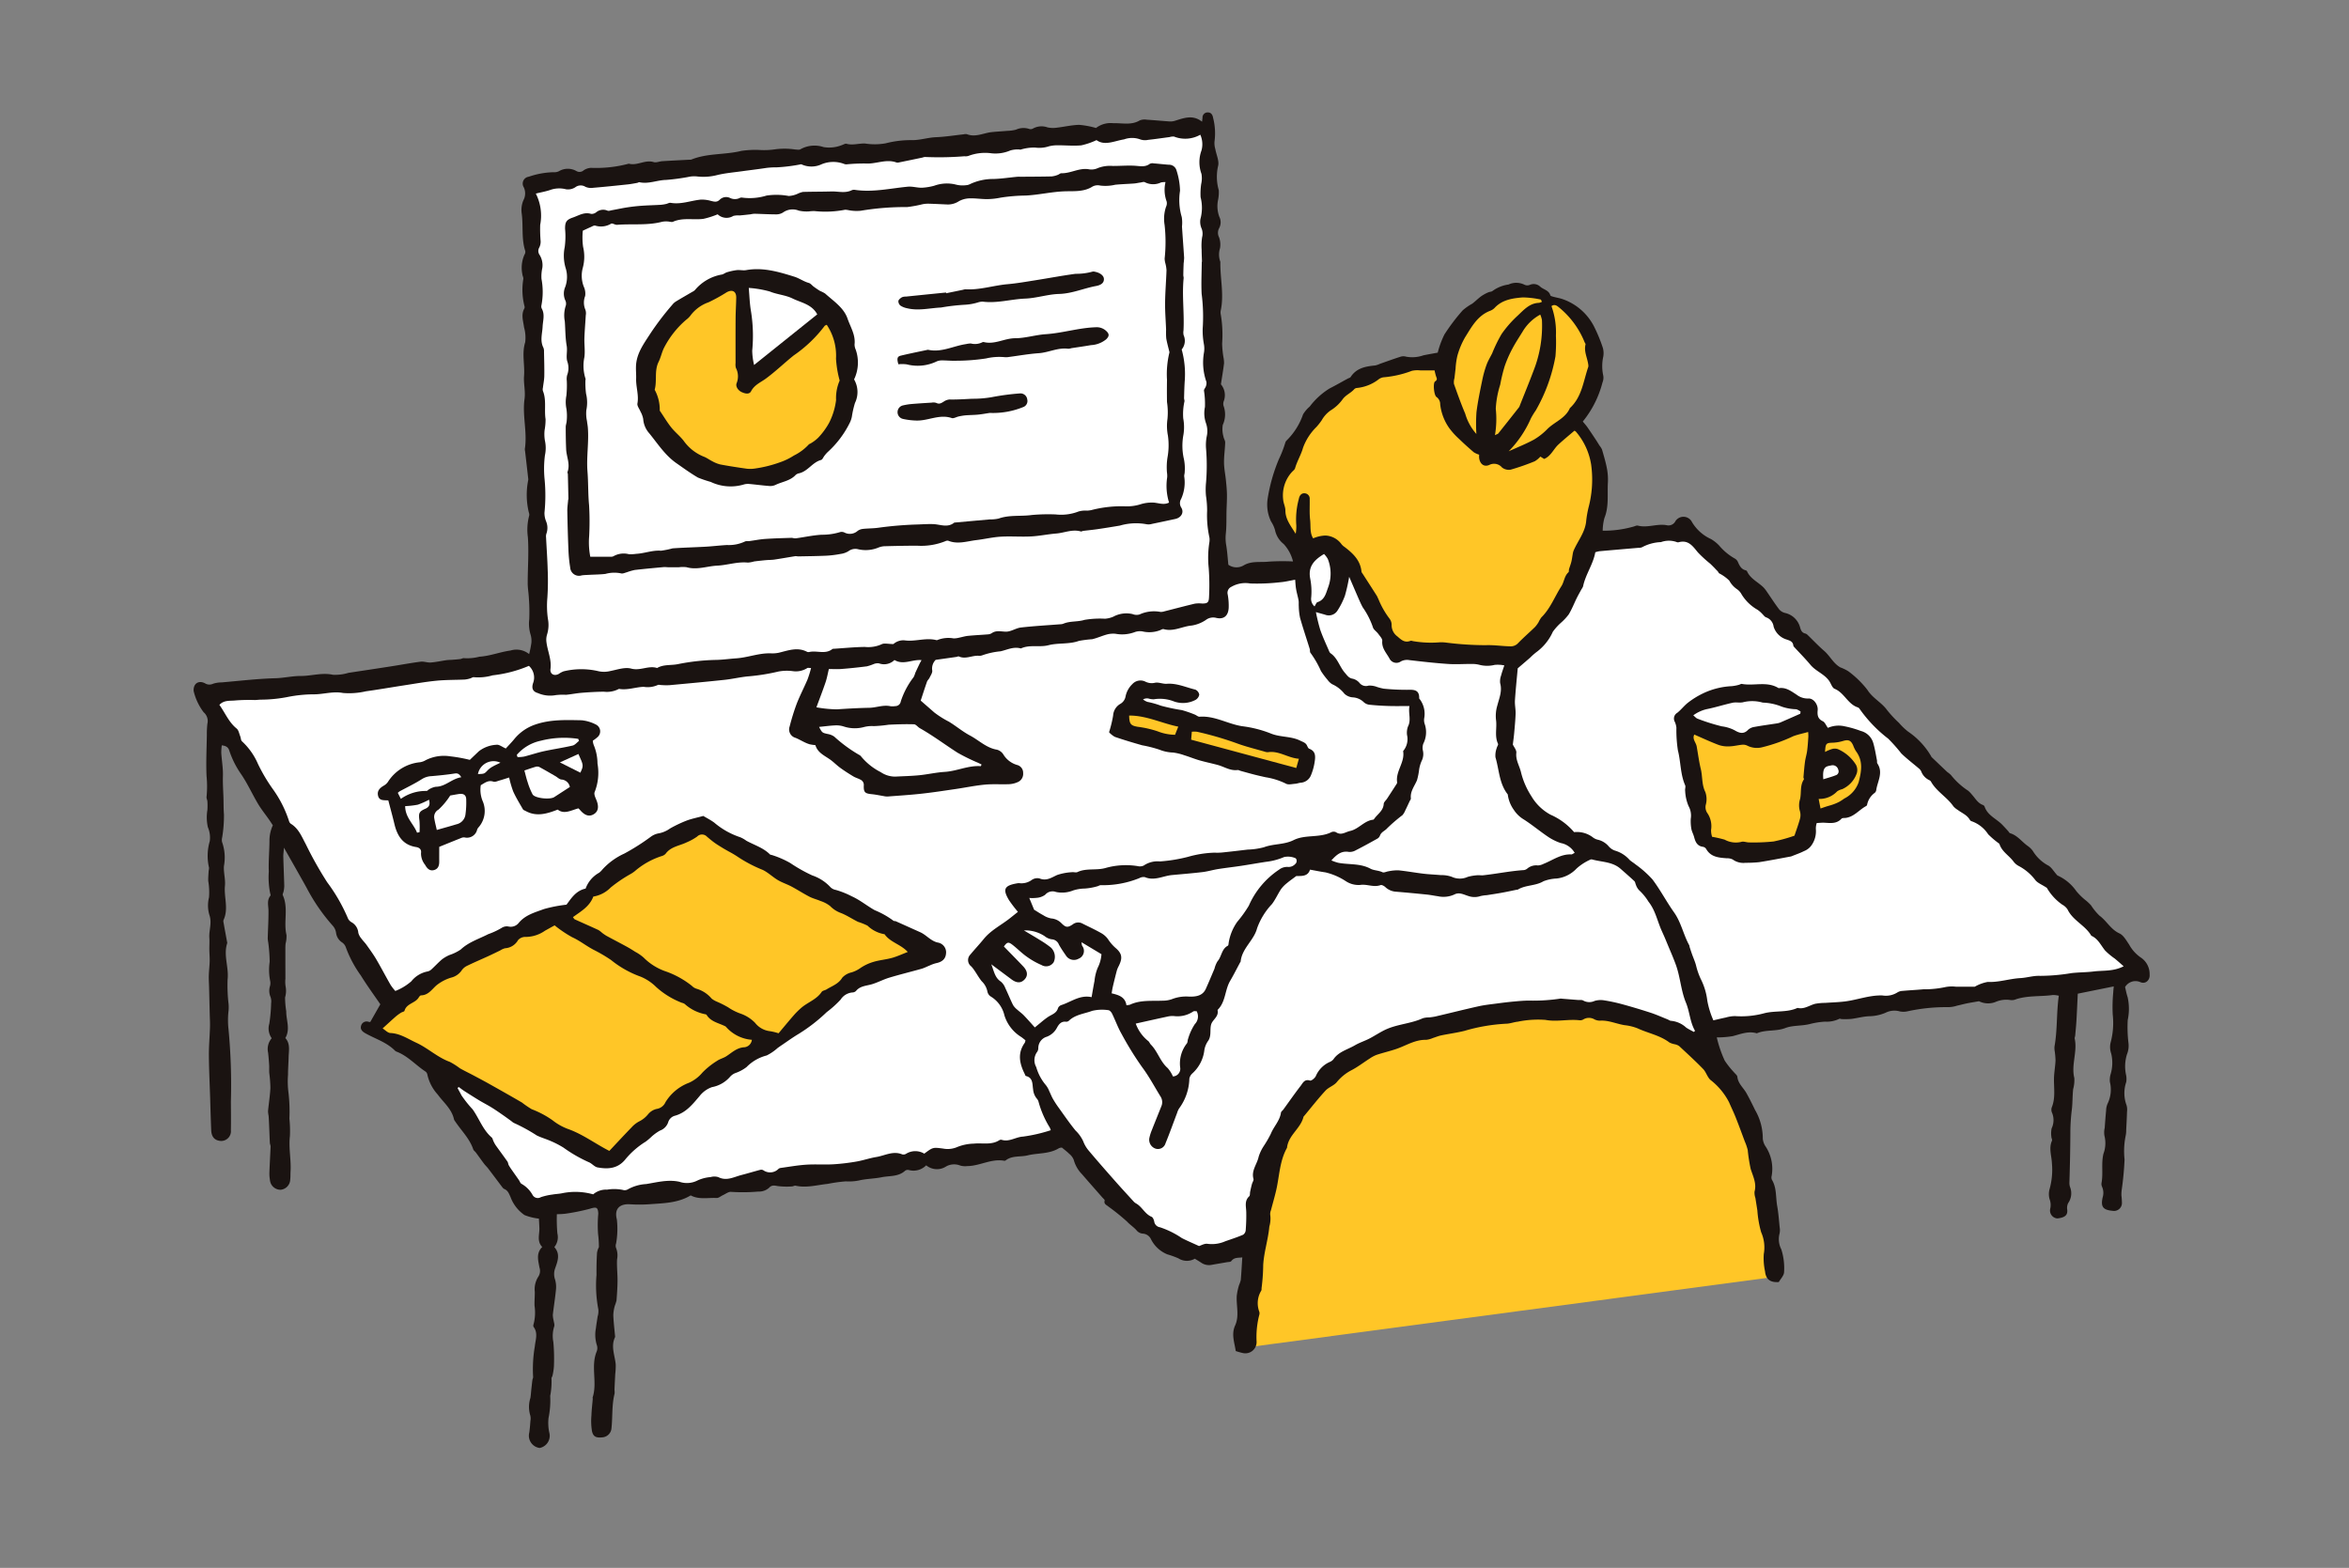<svg xmlns="http://www.w3.org/2000/svg" xmlns:xlink="http://www.w3.org/1999/xlink" width="376" height="251" viewBox="0 0 376 251">
  <rect x="0" y="0" width="376" height="251" fill="#808080" stroke="none"/>
  <defs>
    <clipPath id="clip-path">
      <rect id="長方形_1538" data-name="長方形 1538" width="376" height="251" transform="translate(-2792 4835)" fill="#fff" stroke="#707070" stroke-width="1" opacity="0.37"/>
    </clipPath>
    <clipPath id="clip-path-2">
      <rect id="長方形_1519" data-name="長方形 1519" width="313.092" height="213.799" fill="none"/>
    </clipPath>
  </defs>
  <g id="マスクグループ_35" data-name="マスクグループ 35" transform="translate(2792 -4835)" clip-path="url(#clip-path)">
    <g id="グループ_1552" data-name="グループ 1552" transform="translate(-2761 4853)">
      <g id="グループ_1538" data-name="グループ 1538" clip-path="url(#clip-path-2)">
        <path id="パス_2022" data-name="パス 2022" d="M154.438,185.735l84.017-11.221s6.771-50.1-46.042-42.366c-46.308,6.785-37.976,53.586-37.976,53.586" transform="translate(14.03 11.977)" fill="#ffc627"/>
        <path id="パス_2023" data-name="パス 2023" d="M144.432,2.493a3.846,3.846,0,0,1,2.781-.768c1.411-.049,2.881.362,4.234-.453a2.11,2.11,0,0,1,1.129-.108c1.2.074,2.4.193,3.6.275a2.307,2.307,0,0,0,.821-.081c1.464-.448,2.921-1.063,4.413.125.036-.307.061-.469.074-.633A.817.817,0,0,1,162.4,0c.475.028.7.382.779.867a9.869,9.869,0,0,1,.225,3.782,3.352,3.352,0,0,0,.134,1.233c.158.918.662,1.926.431,2.727a7.77,7.77,0,0,0,.118,3.842,5.963,5.963,0,0,1-.106,1.518,4.929,4.929,0,0,0,.191,2.731,1.966,1.966,0,0,1-.04,1.851A1.582,1.582,0,0,0,164.138,20a3.392,3.392,0,0,1,.149,1.732,3.385,3.385,0,0,0,.029,2.12.284.284,0,0,1,.024.124c-.044,2.582.611,5.157.06,7.743a1.564,1.564,0,0,0,.007.629,19.5,19.5,0,0,1,.215,4.669,16.251,16.251,0,0,0,.207,2.145,4.646,4.646,0,0,1,.1,1.01c-.133,1.087-.318,2.167-.5,3.35a2.705,2.705,0,0,1,.468,2.665,1.29,1.29,0,0,0-.058.749,4.01,4.01,0,0,1-.113,3.09,4.294,4.294,0,0,0,.11,1.858c.044.328.286.646.277.964-.031,1.076-.2,2.15-.188,3.223.01.924.206,1.844.3,2.768.076.759.157,1.521.17,2.283.015.886-.045,1.773-.068,2.66-.031,1.228.017,2.465-.116,3.682a6.73,6.73,0,0,0,.075,1.875c.168,1.029.231,2.074.335,3.072a2.263,2.263,0,0,0,2.474.086c1.258-.739,2.666-.434,4-.588a35.045,35.045,0,0,1,3.874-.029,6.309,6.309,0,0,0-1.493-2.789,3.807,3.807,0,0,1-1.383-2.228,5.067,5.067,0,0,0-.631-1.372,6.2,6.2,0,0,1-.546-3.685,27.1,27.1,0,0,1,1.8-6.313,18.383,18.383,0,0,0,1.006-2.583.85.85,0,0,1,.261-.432,10.723,10.723,0,0,0,2.595-4.143,5.251,5.251,0,0,1,1.064-1.248A11.768,11.768,0,0,1,181.8,44.2c1-.508,1.971-1.067,2.955-1.6.146-.08.355-.115.433-.237.931-1.447,2.4-1.711,3.944-1.858a3.263,3.263,0,0,0,.718-.249c1.116-.391,2.227-.8,3.353-1.156a1.55,1.55,0,0,1,.881,0,5.362,5.362,0,0,0,2.76-.218c.765-.156,1.535-.287,2.288-.426a14.768,14.768,0,0,1,1.078-2.92,32.051,32.051,0,0,1,2.917-3.851,8.894,8.894,0,0,1,1.528-1.067c.5-.379.942-.831,1.445-1.2a6.575,6.575,0,0,1,1.112-.611c.228-.108.552-.086.717-.244a5.658,5.658,0,0,1,2.538-1.015,2.957,2.957,0,0,1,2.578.045,1.076,1.076,0,0,0,.841.009,1.511,1.511,0,0,1,1.667.3c.526.466,1.374.555,1.608,1.379.035.122.343.188.535.241.491.136,1,.211,1.481.382a8.941,8.941,0,0,1,4.953,4.315,24.785,24.785,0,0,1,1.444,3.5,3.207,3.207,0,0,1,.056,1.378,7.065,7.065,0,0,0,0,3.031,2,2,0,0,1-.127,1.114,16.318,16.318,0,0,1-3.148,6.239c.277.339.525.609.733.907.482.691.947,1.393,1.413,2.1.186.279.355.569.534.852a2.718,2.718,0,0,1,.4.635c.289,1.006.593,2.013.786,3.04a9.438,9.438,0,0,1,.15,2.265c-.108,1.887.192,3.807-.555,5.65a8.184,8.184,0,0,0-.275,2.03,17.361,17.361,0,0,0,4.892-.649c.248-.059.52-.222.738-.166,1.56.409,3.1-.364,4.651-.057A1.244,1.244,0,0,0,237.2,65.4a1.529,1.529,0,0,1,2.638.186,6.812,6.812,0,0,0,3.038,2.711,5.948,5.948,0,0,1,1.294,1.026,9.2,9.2,0,0,0,2.527,2.1,1.168,1.168,0,0,1,.5.569c.258.6.541,1.144,1.246,1.311a.319.319,0,0,1,.2.149c.547,1.231,1.8,1.734,2.677,2.629a5.484,5.484,0,0,1,.543.71c.639.923,1.244,1.871,1.925,2.763a1.781,1.781,0,0,0,.94.572,3.216,3.216,0,0,1,2.424,2.371c.136.451.3.779.764.909a.817.817,0,0,1,.345.165c.91.873,1.775,1.8,2.725,2.622s1.48,2.036,2.612,2.656a6.753,6.753,0,0,1,1.252.607,15.4,15.4,0,0,1,3.066,2.989c.846,1.345,2.266,2,3.154,3.24a18.712,18.712,0,0,0,1.894,2.036,10.258,10.258,0,0,0,1.461,1.4,12.133,12.133,0,0,1,3.693,3.952c.022.037.026.087.055.115.839.8,1.677,1.607,2.522,2.4a4.356,4.356,0,0,1,.587.481,11.634,11.634,0,0,0,2.766,2.522,4.4,4.4,0,0,1,.613.643c.539.587.919,1.34,1.742,1.632a.486.486,0,0,1,.268.262c.474,1.413,1.865,1.924,2.8,2.877.325.33.635.674.948,1.015.116.124.2.331.339.371,1.184.347,1.87,1.373,2.819,2.038a3.456,3.456,0,0,1,.807.787,6.431,6.431,0,0,0,2.419,2.314c.549.261.9.936,1.519,1.618a7.294,7.294,0,0,1,3.034,2.515,10.289,10.289,0,0,0,1.627,1.569,8.649,8.649,0,0,1,.726.7,9.23,9.23,0,0,0,1.354,1.656c1.154.842,1.8,2.205,3.191,2.839.66.3,1.108,1.142,1.559,1.8a5.981,5.981,0,0,0,1.85,2.054,3.166,3.166,0,0,1,1.424,2.719c.081.895-.633,1.579-1.458,1.24a1.936,1.936,0,0,0-2.472.78c.125.507.23,1.084.414,1.635a8.624,8.624,0,0,1,.011,3.634,20.983,20.983,0,0,0,.113,3.642,3.648,3.648,0,0,1-.236,1.853,6.463,6.463,0,0,0-.142,3.313,3.116,3.116,0,0,1,.024,1.126,5.536,5.536,0,0,0,.053,3.717,2.548,2.548,0,0,1,.076,1.007c-.032.976-.082,1.951-.133,2.927a4.2,4.2,0,0,1-.1,1.013,12.238,12.238,0,0,0-.164,3.721,49.023,49.023,0,0,1-.458,4.9,6.144,6.144,0,0,0-.044.849,12.155,12.155,0,0,1,.084,1.268,1.266,1.266,0,0,1-1.469,1.214c-1.543-.136-1.958-.624-1.619-2.143a2.421,2.421,0,0,0-.094-1.709,1.069,1.069,0,0,1-.083-.625c.286-1.54-.073-3.1.308-4.67a4.83,4.83,0,0,0,.158-2.865,3.254,3.254,0,0,1,.04-1.264c.069-.93.133-1.859.227-2.787a2.83,2.83,0,0,1,.243-1.108,5.149,5.149,0,0,0,.363-3.451,3.3,3.3,0,0,1,.107-1.228,6.342,6.342,0,0,0,.1-3.325,3.175,3.175,0,0,1-.1-1.742,12.137,12.137,0,0,0,.345-4.508,24.216,24.216,0,0,1,.083-3.553c.01-.283.047-.564.081-.95l-5.759,1.165c-.073,1.513-.132,2.9-.213,4.295-.047.8-.128,1.606-.2,2.408-.015.169-.111.348-.077.5.455,2.106-.589,4.19-.061,6.311a5.478,5.478,0,0,1-.186,1.757c-.123,1.121-.084,2.281-.223,3.36a29.651,29.651,0,0,0-.226,3.7c-.013,2.628-.072,5.265-.155,7.9a2.038,2.038,0,0,0,.109.739,2.719,2.719,0,0,1-.306,2.553,1.753,1.753,0,0,0-.151,1.057c.095.907-.408,1.269-1.58,1.4a1.268,1.268,0,0,1-1.148-1.525,2.671,2.671,0,0,0-.1-1.577,2.946,2.946,0,0,1,.007-1.607,11.5,11.5,0,0,0,.372-4.105c-.043-1.2-.537-2.426.013-3.637.07-.153-.1-.4-.1-.6a3.975,3.975,0,0,1,.038-1.36,3.066,3.066,0,0,0,.088-2.456,1.22,1.22,0,0,1-.079-.872c.629-1.506.349-3.064.369-4.611.012-.967.2-1.929.247-2.9a11.432,11.432,0,0,0-.128-1.511,3,3,0,0,1-.036-.762c.48-2.673.3-5.393.689-8.128a4.064,4.064,0,0,0-.949-.117c-1.953.273-3.961.058-5.876.671a1.7,1.7,0,0,1-.869.143,4.317,4.317,0,0,0-2.482.319,3.257,3.257,0,0,1-2.6-.137c-.786.139-1.355.226-1.919.34-.53.109-1.054.253-1.583.368a4.916,4.916,0,0,1-1.365.24,29.087,29.087,0,0,0-6.516.653,3.006,3.006,0,0,1-1.267.034,3.163,3.163,0,0,0-2.317.215,6.973,6.973,0,0,1-2.582.552c-.969.031-1.927.31-2.9.431a12.081,12.081,0,0,1-1.528.025c-.127,0-.291-.1-.373-.046a4.606,4.606,0,0,1-2.314.457,12.811,12.811,0,0,0-2.373.372c-1.308.345-2.764.189-3.942.644-1.523.588-3.13.225-4.581.851-1.345-.4-2.57.115-3.839.448a15.078,15.078,0,0,1-2.572.208,19.382,19.382,0,0,0,1.268,3.711,14.12,14.12,0,0,0,1.5,1.889c.188.231.5.456.527.707.11,1.086.952,1.732,1.436,2.588.5.885.947,1.8,1.393,2.716a9.05,9.05,0,0,1,1.241,4.611,2.708,2.708,0,0,0,.484,1.29,6.51,6.51,0,0,1,.939,4.647.941.941,0,0,0,.034.625c.792,1.306.594,2.807.85,4.214.2,1.118.28,2.261.393,3.4a2.589,2.589,0,0,1-.019,1.014,3.572,3.572,0,0,0,.285,2.525,9.923,9.923,0,0,1,.442,3.623c-.01.554-.562,1.1-.846,1.607-1.388.094-2.073-.451-2.2-1.706a9.988,9.988,0,0,1-.206-2.765,6.02,6.02,0,0,0-.418-3.51,16.723,16.723,0,0,1-.607-3.48q-.159-1-.316-2.007a2.656,2.656,0,0,1-.137-1c.366-1.333-.246-2.451-.619-3.653a26.282,26.282,0,0,1-.471-3.017,8.635,8.635,0,0,0-.479-1.4c-.474-1.271-.938-2.547-1.44-3.808-.326-.822-.715-1.617-1.065-2.429a10.691,10.691,0,0,0-2.982-3.586c-.506-.454-.691-1.253-1.172-1.749-1.234-1.272-2.545-2.47-3.845-3.676a1.953,1.953,0,0,0-.7-.285,3.042,3.042,0,0,1-.843-.278c-1.52-1.152-3.4-1.48-5.085-2.26a7.819,7.819,0,0,0-2.08-.514c-1.328-.207-2.578-.818-3.966-.723a2.028,2.028,0,0,1-.86-.2,1.748,1.748,0,0,0-1.812.01.969.969,0,0,1-.614.123c-1.808-.206-3.594.29-5.447-.059a16.112,16.112,0,0,0-4.416.289c-.632.063-1.252.318-1.879.325a28.639,28.639,0,0,0-6.639,1.139c-1.232.309-2.5.472-3.744.731-.445.092-.872.277-1.309.411a3.712,3.712,0,0,1-1.1.3c-1.76-.048-3.193.919-4.764,1.456-1.038.355-2.111.6-3.155.944a5.047,5.047,0,0,0-1.1.584c-1,.634-1.94,1.373-2.987,1.907a7.51,7.51,0,0,0-2.319,1.906c-.476.552-1.3.8-1.795,1.343-1.2,1.308-2.292,2.708-3.427,4.071-.027.033-.071.062-.08.1-.447,1.887-2.438,2.954-2.641,4.97-1.2,2.132-1.209,4.567-1.749,6.867-.248,1.055-.555,2.1-.826,3.145a1.519,1.519,0,0,0-.11.733,4.6,4.6,0,0,1-.146,1.87c-.183,2.069-.857,4.046-.98,6.14a30.818,30.818,0,0,1-.251,3.622c-.031.167.017.376-.068.5a3.868,3.868,0,0,0-.295,3.4.942.942,0,0,1-.024.506,14.1,14.1,0,0,0-.422,4.236,1.8,1.8,0,0,1-2.2,1.839,10.589,10.589,0,0,1-1.137-.321c-.2-1.378-.735-2.688-.094-4.1.692-1.519.166-3.145.255-4.718a9.5,9.5,0,0,1,.361-1.713,5.928,5.928,0,0,0,.286-.837c.1-1.17.159-2.343.24-3.622-.683.089-1.3-.027-1.761.594-.113.153-.471.135-.72.179-.8.142-1.593.268-2.388.414a2.192,2.192,0,0,1-1.706-.34c-.315-.216-.648-.406-1.024-.638a2.524,2.524,0,0,1-2.633-.061,14.439,14.439,0,0,0-1.769-.637,5.069,5.069,0,0,1-2.628-2.451,1.531,1.531,0,0,0-1.314-.866,1.453,1.453,0,0,1-.895-.427c-.48-.586-1.148-.992-1.616-1.509a35.03,35.03,0,0,0-2.962-2.386c-.288-.26-.783-.387-.611-.978.034-.116-.231-.325-.369-.483-1.088-1.245-2.188-2.48-3.266-3.734a5.22,5.22,0,0,1-1.317-2.3,2.409,2.409,0,0,0-.74-.976c-.324-.328-.7-.6-1.152-.98a1.215,1.215,0,0,0-.481.1c-1.552.958-3.355.739-5.011,1.146-1.156.284-2.453-.005-3.485.783a.353.353,0,0,1-.238.083c-2.077-.391-3.921.839-5.936.849a2.868,2.868,0,0,1-1.132-.088,2.626,2.626,0,0,0-2.23.133,2.7,2.7,0,0,1-3.212-.169,2.838,2.838,0,0,1-2.776.755.734.734,0,0,0-.6.113c-1.077.989-2.485.785-3.753,1.041-1.195.243-2.444.234-3.625.516a8.053,8.053,0,0,1-2.116.145,24.909,24.909,0,0,0-2.881.4c-1.71.176-3.4.685-5.149.294-.183-.04-.4.117-.608.118a11.653,11.653,0,0,1-2.262-.06c-.548-.1-.958-.187-1.375.273a2.438,2.438,0,0,1-1.743.608A28.412,28.412,0,0,1,86,172.8c-.415-.022-.851.336-1.275.527-.345.156-.692.476-1.025.458-1.384-.072-2.816.292-4.14-.419-2.032,1.229-4.315,1.247-6.555,1.414a23.288,23.288,0,0,1-3.159.01c-1.513-.093-2.577.594-2.109,2.422a13.36,13.36,0,0,1-.118,3.848,1.051,1.051,0,0,0-.014.7,3.258,3.258,0,0,1,.168,1.858c-.061,1.134.082,2.275.074,3.413-.007,1.056-.081,2.114-.164,3.168a7.045,7.045,0,0,1-.271.842,6.186,6.186,0,0,0-.242,1.495c.04,1.093.176,2.185.272,3.276a.571.571,0,0,1,.005.253c-.708,1.48-.02,2.917.111,4.372a10.87,10.87,0,0,1-.076,1.514c-.044.838-.088,1.677-.123,2.515a3.289,3.289,0,0,1,.016.636c-.474,1.865-.289,3.785-.512,5.671a1.575,1.575,0,0,1-1.48,1.331c-.969.092-1.425-.094-1.63-1.014a10.165,10.165,0,0,1-.084-2.5c.028-.883.14-1.762.212-2.643.008-.084-.037-.178-.013-.253.775-2.381-.332-4.923.625-7.295a1.485,1.485,0,0,0,.061-1.005,5.532,5.532,0,0,1-.166-2.763c.069-.623.182-1.241.271-1.863a3.01,3.01,0,0,0,.122-1.122,20.192,20.192,0,0,1-.3-5.542c-.009-1.181.009-2.365.084-3.542a2.786,2.786,0,0,1,.3-.907,16.1,16.1,0,0,0-.133-2.114,20.552,20.552,0,0,1,.034-3.259c-.052-1.07-.336-1.087-1.378-.766a32.8,32.8,0,0,1-3.852.78,12.64,12.64,0,0,1-1.4.081,24.961,24.961,0,0,0,.086,3.095,2.516,2.516,0,0,1-.491,2.175c1,1.1.519,2.287.136,3.384a2.659,2.659,0,0,0-.013,1.823,4.237,4.237,0,0,1,.136,1.62c-.129,1.343-.35,2.678-.5,4.021a3.791,3.791,0,0,0,.121.867c.045.334.2.716.095,1a5.026,5.026,0,0,0-.132,2.48,29.881,29.881,0,0,1,.091,3.894,8.865,8.865,0,0,1-.23,1.491c-.031.165-.188.336-.158.477a11.962,11.962,0,0,1-.207,2.766,13.962,13.962,0,0,1-.266,3.525,7.248,7.248,0,0,0,.13,2.378,1.985,1.985,0,0,1-1.557,2.429,1.985,1.985,0,0,1-1.652-2.484c.085-.621.136-1.248.181-1.874a2.011,2.011,0,0,0-.034-.881A4.67,4.67,0,0,1,53.9,205.8c.077-.456.1-.921.149-1.383.055-.5.107-1,.172-1.5.022-.167.134-.337.113-.493a21.591,21.591,0,0,1,.277-4.9c.091-.983.546-2.1-.186-3.083a.458.458,0,0,1-.037-.373,7.305,7.305,0,0,0,.176-3.019c-.032-.753.053-1.51.038-2.265a3.716,3.716,0,0,1,.584-2.434,1.685,1.685,0,0,0,.164-1.436c-.191-1.1-.578-2.281.446-3.284-.9-.93-.416-2.027-.458-3.06-.022-.537-.053-1.074-.075-1.485a8.551,8.551,0,0,1-2.31-.571,6.034,6.034,0,0,1-2.23-2.87c-.234-.519-.4-1.022-.949-1.279a.81.81,0,0,1-.308-.225c-.785-1.032-1.556-2.073-2.34-3.1-.175-.23-.394-.427-.573-.654-.258-.328-.5-.671-.744-1.007-.219-.3-.433-.6-.659-.9-.129-.168-.339-.3-.4-.487-.585-1.736-1.91-2.988-2.887-4.466a1.093,1.093,0,0,1-.192-.33c-.355-1.664-1.676-2.7-2.61-3.981a6.963,6.963,0,0,1-1.64-3.119.831.831,0,0,0-.283-.535c-1.556-1.013-2.808-2.466-4.574-3.174a.957.957,0,0,1-.334-.184c-1.353-1.375-3.2-1.9-4.817-2.831-.422-.246-.777-.6-.618-1.14a.905.905,0,0,1,1.2-.651,1.292,1.292,0,0,0,.273.025l1.611-2.831c-.969-1.42-2.118-2.98-3.131-4.624a18.5,18.5,0,0,1-2.425-4.592,1.616,1.616,0,0,0-.626-.728,2.145,2.145,0,0,1-.9-1.474,2.187,2.187,0,0,0-.492-1.114,29.957,29.957,0,0,1-4.251-6.165c-1.129-2.032-2.285-4.049-3.6-6.371-.052.677-.117,1.064-.106,1.449.04,1.557.112,3.113.154,4.669a4.715,4.715,0,0,1-.108.878c-.034.207-.2.457-.127.608.943,2.056.086,4.274.593,6.373a4.52,4.52,0,0,1-.146,1.373c-.028.287-.035.577-.036.867q0,2.378.007,4.758a4.89,4.89,0,0,0,.037,1.267,3.708,3.708,0,0,1-.091,1.726,15.277,15.277,0,0,0,.188,2.237c-.02,1.4.685,2.831-.144,4.268.831.909.546,2.044.523,3.134-.02.912-.1,1.823-.095,2.736a13.837,13.837,0,0,0,.061,2.764,26.077,26.077,0,0,1,.16,4.252,19.212,19.212,0,0,1,.083,2.795c-.231,1.912.218,3.8.1,5.695-.026.424,0,.854-.051,1.275a1.7,1.7,0,0,1-1.513,1.635A1.7,1.7,0,0,1,12.21,170.9a5.7,5.7,0,0,1-.084-1.271c.049-1.354.133-2.708.187-4.062.008-.205-.106-.411-.117-.62-.048-.926-.076-1.855-.117-2.784-.021-.505-.045-1.012-.081-1.518a4.794,4.794,0,0,1-.095-.755c.118-1.244.319-2.482.38-3.729a21.078,21.078,0,0,0-.181-2.39c-.028-.416.008-.836-.017-1.253-.041-.667-.094-1.335-.169-2a2.64,2.64,0,0,1,.574-2.309,2.7,2.7,0,0,1-.384-2.326,24.345,24.345,0,0,0,.291-3.26,2.12,2.12,0,0,0-.085-1,2.537,2.537,0,0,1-.1-1.742,1.829,1.829,0,0,0,.027-.884,8.985,8.985,0,0,1-.071-3.037,25.733,25.733,0,0,0-.23-3.082,5.721,5.721,0,0,1-.083-.63c.038-1.477.132-2.955.121-4.432-.007-.834-.295-1.678.312-2.432.055-.068,0-.246-.04-.363a13.16,13.16,0,0,1-.222-3.5c-.064-1.692.107-3.368.107-5.052a5.859,5.859,0,0,1,.538-2.349c-.208-.314-.41-.632-.626-.941-.582-.83-1.226-1.624-1.743-2.493-.952-1.6-1.714-3.327-2.774-4.849a14.547,14.547,0,0,1-1.841-3.718c-.175-.519-.536-.722-1.186-.8a9.222,9.222,0,0,0-.082,1.223c.079,1.226.3,2.455.264,3.676-.033,1.078.032,2.132.076,3.2.043.989.007,1.979.091,2.99a21.488,21.488,0,0,1-.285,3.642,1.63,1.63,0,0,0-.021.74,7.467,7.467,0,0,1,.3,3.861c-.072,1.039.263,2.11.163,3.143-.178,1.829.617,3.694-.227,5.488a.666.666,0,0,0-.005.368c.183,1.03.373,2.059.561,3.088a.57.57,0,0,1,.033.25c-.635,1.938.284,3.856.063,5.808a25.154,25.154,0,0,0,.158,3.938,6.969,6.969,0,0,1,0,1.013,12.977,12.977,0,0,0-.011,3.031,94.475,94.475,0,0,1,.379,11.579c.011,1.525.027,3.05,0,4.574a1.56,1.56,0,0,1-1.886,1.686c-.782-.142-1.22-.686-1.264-1.674-.075-1.736-.117-3.474-.171-5.212-.072-2.251-.183-4.5-.2-6.754-.011-1.518.13-3.036.175-4.554.021-.713-.025-1.426-.043-2.14q-.051-2.1-.1-4.2c-.016-.635-.062-1.271-.046-1.906.021-.759.119-1.517.139-2.275.015-.629-.045-1.259-.053-1.889s.041-1.257,0-1.881c-.08-1.189.429-2.34.031-3.577a5.368,5.368,0,0,1-.086-2.892,10.477,10.477,0,0,0-.12-2.62c-.019-.546.035-1.092.064-1.639a2,2,0,0,0,.061-.5,8.315,8.315,0,0,1,.117-4.241,4.231,4.231,0,0,0-.3-2.234,7.091,7.091,0,0,1-.077-2.768,10.563,10.563,0,0,0,0-1.353c-.014-.252-.171-.512-.136-.749a16.743,16.743,0,0,0,0-3.315c-.1-2.2.014-4.408.048-6.613a13.991,13.991,0,0,1,.088-1.779,1.829,1.829,0,0,0-.6-1.826,9.1,9.1,0,0,1-1.6-3.391c-.093-1.161.749-1.784,1.8-1.254a1.338,1.338,0,0,0,1.3.079,4.511,4.511,0,0,1,1.367-.215c2.874-.246,5.747-.59,8.626-.669,1.366-.037,2.7-.366,4.01-.359,1.735.008,3.429-.583,5.2-.191a7.336,7.336,0,0,0,2.474-.313c2.261-.34,4.522-.68,6.782-1.032,1.59-.247,3.172-.548,4.767-.752.527-.068,1.09.169,1.627.129.838-.063,1.667-.253,2.5-.371.334-.047.677-.041,1.014-.069.406-.032.812-.061,1.215-.113.208-.027.43-.182.611-.139a7.7,7.7,0,0,0,2.441-.235c1.722-.113,3.306-.761,4.988-.992a3.231,3.231,0,0,1,2.977.573,16.223,16.223,0,0,0,.363-1.822,3.534,3.534,0,0,0-.147-1.351,5.982,5.982,0,0,1-.2-2.385,27.986,27.986,0,0,0-.059-3.394c-.037-.806-.188-1.61-.187-2.414,0-2.451.2-4.913.027-7.349a8.829,8.829,0,0,1,.219-3.487,1.109,1.109,0,0,0-.07-.494,11.985,11.985,0,0,1-.095-5.157.764.764,0,0,0,0-.254q-.247-2.185-.5-4.371a1.518,1.518,0,0,1-.036-.38c.415-2.66-.421-5.321-.056-7.952.179-1.289-.172-2.5-.074-3.717.144-1.8-.386-3.6.187-5.411a6.09,6.09,0,0,0-.188-2.377c-.125-1-.507-2,.041-2.993a.528.528,0,0,0,.037-.363,10.541,10.541,0,0,1-.192-4.385c.032-.236-.136-.491-.152-.741a5.17,5.17,0,0,1,.323-3.121.874.874,0,0,0,.142-.6c-.646-1.965-.3-4.019-.573-6.014a3.993,3.993,0,0,1,.27-2.115,2.314,2.314,0,0,0,.064-2.079,1.109,1.109,0,0,1,.8-1.695,13.065,13.065,0,0,1,3.968-.722,1.657,1.657,0,0,0,.85-.155,2.767,2.767,0,0,1,2.8-.032.981.981,0,0,0,1.16-.112,2.321,2.321,0,0,1,1.173-.4,20.136,20.136,0,0,0,6.057-.668c1.351.376,2.6-.68,3.983-.253.4.125.913-.116,1.376-.145,1.425-.089,2.851-.157,4.276-.234a1.245,1.245,0,0,0,.381-.026c2.564-1.045,5.364-.735,8-1.389a15.194,15.194,0,0,1,2.909-.147,12.149,12.149,0,0,0,2.61-.121,11.722,11.722,0,0,1,3.1.044c.283.009.632.095.837-.034a4.606,4.606,0,0,1,3.71-.35,5.432,5.432,0,0,0,2.941-.325c.242-.072.515-.266.718-.208,1.01.288,2-.089,3-.035a9.877,9.877,0,0,0,3.275-.036,16.176,16.176,0,0,1,4.372-.508c1.266-.028,2.446-.422,3.695-.472,1.477-.06,2.948-.3,4.422-.459a1.174,1.174,0,0,1,.507-.024c1.377.543,2.641-.183,3.954-.327.839-.092,1.685-.129,2.526-.205a6.027,6.027,0,0,0,1.384-.191,2.91,2.91,0,0,1,2.113-.118.755.755,0,0,0,.6-.058,2.833,2.833,0,0,1,2.342-.186,4.221,4.221,0,0,0,1.391.057c1.218-.137,2.426-.43,3.642-.466a13.668,13.668,0,0,1,2.709.5" transform="translate(0 0)" fill="#1a1311"/>
        <path id="パス_2024" data-name="パス 2024" d="M131.585,121.731c-.434.347-.825.659-1.215.972-1.408,1.13-3.077,1.926-4.247,3.364-.693.853-1.451,1.654-2.149,2.5a1.256,1.256,0,0,0,.146,1.889,4.823,4.823,0,0,1,.534.687c.382.559.711,1.158,1.136,1.682a3.116,3.116,0,0,1,.913,1.631,1.212,1.212,0,0,0,.54.818,4.782,4.782,0,0,1,2.189,3.027,6.234,6.234,0,0,0,2.661,3.439c.243.161.465.357.7.538a1.2,1.2,0,0,1-.1.4c-1.2,1.665-.851,3.329-.01,5,.058.113.1.306.183.324,1.178.273,1.017,1.319,1.157,2.118a2.662,2.662,0,0,0,.591,1.5,1.242,1.242,0,0,1,.29.55,15.572,15.572,0,0,0,1.78,4.076,2.865,2.865,0,0,1,.168.435,24.836,24.836,0,0,1-4.441,1.022c-1.181.061-2.215.906-3.434.511a.5.5,0,0,0-.37.072c-1.27.809-2.7.4-4.053.542a7.575,7.575,0,0,0-2.839.613,3.862,3.862,0,0,1-2.1.178c-1.6-.2-1.6-.247-3.013.816a2.784,2.784,0,0,0-2.934.035.827.827,0,0,1-.607.076c-1.453-.606-2.759.2-4.118.422-1.077.175-2.122.547-3.2.73a33.35,33.35,0,0,1-3.736.441c-1.432.079-2.874-.033-4.3.061-1.365.089-2.72.335-4.079.519a.7.7,0,0,0-.352.143,1.883,1.883,0,0,1-2.443.223.7.7,0,0,0-.5-.056c-1.012.266-2.013.571-3.026.833-1.2.311-2.35,1-3.669.33a2.156,2.156,0,0,0-1.235-.009,6.227,6.227,0,0,0-2.085.536,3.693,3.693,0,0,1-2.9.218c-1.809-.4-3.553.072-5.308.361a6.861,6.861,0,0,0-3.022.885,1.011,1.011,0,0,1-.749.053,6.953,6.953,0,0,0-2.5-.041,3.185,3.185,0,0,0-2.237.752,10.5,10.5,0,0,0-4.884-.194c-.536.121-1.1.132-1.64.228a9.8,9.8,0,0,0-1.845.417.951.951,0,0,1-1.324-.344,4.616,4.616,0,0,0-1.773-1.788c-.194-.1-.282-.407-.424-.613-.358-.513-.722-1.021-1.078-1.535a9.642,9.642,0,0,1-.538-.826c-.1-.183-.1-.428-.219-.6-.619-.881-1.265-1.742-1.888-2.619a4.788,4.788,0,0,1-.355-.66c-.095-.189-.125-.443-.272-.569-1.424-1.23-2-3.021-3.051-4.5a18.97,18.97,0,0,1-1.791-2.248c-.2-.4-.418-.783-.629-1.174.068-.052.135-.1.2-.156.292.213.575.442.88.638.782.5,1.567,1,2.362,1.483.647.391,1.323.733,1.966,1.128.614.378,1.209.789,1.8,1.2.482.332.954.681,1.429,1.024a1.766,1.766,0,0,0,.415.291,27.983,27.983,0,0,1,3.634,1.99c.717.354,1.5.566,2.235.894a14.922,14.922,0,0,1,2.03,1.048A22.76,22.76,0,0,0,62.9,161.8c.5.194.9.743,1.4.836,1.629.3,3.18.224,4.394-1.211a13.086,13.086,0,0,1,3.322-2.918,9.744,9.744,0,0,0,.967-.825,7.664,7.664,0,0,1,1.3-.934,2.141,2.141,0,0,0,1.315-1.3,1.553,1.553,0,0,1,1.147-1.1c1.755-.5,2.81-1.862,3.9-3.143a4.34,4.34,0,0,1,1.979-1.422,5.046,5.046,0,0,0,2.918-1.686,2.227,2.227,0,0,1,.821-.566,6.233,6.233,0,0,0,1.787-.953,6.9,6.9,0,0,1,3.229-1.864,7.924,7.924,0,0,0,1.759-1.2c.17-.119.337-.241.51-.357.946-.636,1.868-1.311,2.845-1.894a26.775,26.775,0,0,0,4.487-3.48,17.121,17.121,0,0,0,2.226-2,2.478,2.478,0,0,1,1.884-1.152.865.865,0,0,0,.581-.236c.68-.843,1.7-.815,2.606-1.1.925-.287,1.8-.756,2.724-1.036,1.706-.513,3.439-.934,5.155-1.419.444-.125.861-.349,1.292-.519a6.055,6.055,0,0,1,1.036-.378c.988-.192,1.53-.69,1.6-1.54a1.585,1.585,0,0,0-1.326-1.766c-1.129-.253-1.809-1.209-2.805-1.653-1.306-.582-2.606-1.174-3.912-1.756-.113-.051-.291-.007-.369-.08a13.593,13.593,0,0,0-3-1.689c-1.252-.7-2.347-1.627-3.685-2.228a13.745,13.745,0,0,0-2.548-1.017,1.586,1.586,0,0,1-.884-.471,6.986,6.986,0,0,0-2.871-1.846,24.823,24.823,0,0,1-3.532-1.99,14.65,14.65,0,0,0-2.895-1.265c-.118-.048-.28-.038-.36-.118-1.066-1.066-2.5-1.489-3.777-2.186a4.66,4.66,0,0,0-.988-.563,12.392,12.392,0,0,1-4.164-2.35c-.615-.442-1.3-.791-1.737-1.054-1.041.285-1.9.45-2.7.756a20.582,20.582,0,0,0-2.621,1.249,4.535,4.535,0,0,1-1.719.763,3.032,3.032,0,0,0-1.391.584,35.185,35.185,0,0,1-4.225,2.679,10.707,10.707,0,0,0-3.469,2.514,3.13,3.13,0,0,1-.54.541A4.756,4.756,0,0,0,62.392,118c-1.593.339-2.349,1.643-3.06,2.576a22.379,22.379,0,0,0-3.6.7c-1.45.537-3.008.938-4.076,2.256a1.631,1.631,0,0,1-1.619.536,1.5,1.5,0,0,0-1.086.226,11.683,11.683,0,0,1-2.141,1c-1.491.765-3.135,1.265-4.41,2.463a7.374,7.374,0,0,1-1.8.879,5.909,5.909,0,0,0-1.184.685c-.6.511-1.141,1.1-1.725,1.639a1.351,1.351,0,0,1-.56.3,4.38,4.38,0,0,0-2.635,1.581,8.672,8.672,0,0,1-2.56,1.551,7.468,7.468,0,0,1-.75-.961c-.785-1.36-1.507-2.755-2.3-4.108-.471-.8-1.026-1.557-1.565-2.318-.243-.345-.558-.638-.8-.982a2.415,2.415,0,0,1-.51-.938,2.126,2.126,0,0,0-1.029-1.667,1.44,1.44,0,0,1-.61-.6,27.719,27.719,0,0,0-3.346-5.835,59.018,59.018,0,0,1-3.424-6.093c-.639-1.183-1.134-2.488-2.366-3.252a.763.763,0,0,1-.3-.4,18.525,18.525,0,0,0-2.544-5.079,27.009,27.009,0,0,1-2.457-4.145,10.652,10.652,0,0,0-2.549-3.593c-.183-.17-.169-.54-.276-.805-.171-.426-.256-.981-.575-1.237-1.264-1.017-1.83-2.5-2.761-3.791.762-.815,1.763-.606,2.635-.713a29.461,29.461,0,0,1,3.044-.061c.3-.005.6-.048.894-.059a23.108,23.108,0,0,0,4.3-.419,21.907,21.907,0,0,1,4.392-.436c1.5-.027,2.961-.508,4.523-.214a11.866,11.866,0,0,0,3.674-.271c2.012-.276,4.013-.631,6.021-.938,1.751-.268,3.5-.581,5.262-.754,1.5-.148,3.024-.119,4.535-.187a4.333,4.333,0,0,0,.87-.183c.2-.053.421-.236.591-.193a8.19,8.19,0,0,0,3-.3,20.648,20.648,0,0,0,5.8-1.516,2.511,2.511,0,0,1,.665,2.777c-.265.837-.025,1.347.768,1.578a4.914,4.914,0,0,0,2.861.33,9.361,9.361,0,0,1,1.65-.052c.839-.08,1.67-.254,2.51-.321,1.181-.095,2.366-.165,3.55-.174a4.081,4.081,0,0,0,2.231-.361.409.409,0,0,1,.239-.083c1.328.217,2.592-.291,3.893-.338a3.919,3.919,0,0,0,2.24-.282c.14-.093.4,0,.6,0a10.746,10.746,0,0,0,1.27.021c2.953-.273,5.906-.542,8.853-.858,1.261-.135,2.505-.439,3.768-.555a32.6,32.6,0,0,0,4.862-.778,7.357,7.357,0,0,1,2.272-.06,3.4,3.4,0,0,0,2.321-.486c.109-.076.318-.011.614-.011a18.144,18.144,0,0,1-.559,1.814c-.561,1.318-1.232,2.592-1.748,3.925a35.4,35.4,0,0,0-1.12,3.614,1.388,1.388,0,0,0,.93,1.82c.5.2.966.478,1.452.708a5.1,5.1,0,0,0,.825.328,7.85,7.85,0,0,0,.913.135c.349,1.189,1.4,1.643,2.306,2.271.585.406,1.084.934,1.66,1.353.682.5,1.393.95,2.116,1.386.359.217.786.32,1.151.529a.915.915,0,0,1,.513.924c-.037,1.112.2,1.284,1.307,1.392.626.062,1.244.2,1.866.3a2.742,2.742,0,0,0,.626.07c1.809-.139,3.622-.251,5.424-.45,1.838-.2,3.666-.486,5.5-.752,1.551-.226,3.091-.551,4.65-.7,1.3-.122,2.614-.02,3.921-.073a3.793,3.793,0,0,0,1.349-.332,1.424,1.424,0,0,0,.864-1.446,1.283,1.283,0,0,0-.9-1.279,3.809,3.809,0,0,1-2.273-1.711,1.785,1.785,0,0,0-1-.75c-1.71-.276-2.882-1.5-4.315-2.261-1.218-.644-2.243-1.531-3.4-2.229a15.422,15.422,0,0,1-2.325-1.464l-.661-.579c-.49-.427-.981-.853-1.523-1.327.295-.894.635-1.967,1.008-3.03.081-.23.306-.407.411-.634.177-.375.475-.792.428-1.153a1.97,1.97,0,0,1,.547-1.706c1.279-.181,2.308-.325,3.337-.474.125-.019.276-.117.368-.075,1.068.492,2.091-.158,3.139-.11a1.314,1.314,0,0,0,.63-.075,12.1,12.1,0,0,1,2.919-.637c1.088-.25,2.089-.79,3.252-.454,1.41-.658,2.958-.145,4.4-.516,1.606-.412,3.3-.12,4.9-.7a19.35,19.35,0,0,1,2.116-.266c.815-.191,1.59-.552,2.4-.769a3.99,3.99,0,0,1,1.332-.1,5.749,5.749,0,0,0,3.01-.242,2.422,2.422,0,0,1,1.471-.1,4.8,4.8,0,0,0,2.51-.177c.243-.069.514-.282.715-.225,1.584.448,2.991-.453,4.5-.576a5.613,5.613,0,0,0,2.222-.871,1.944,1.944,0,0,1,1.633-.367c1.231.314,1.971-.275,2.05-1.575a9.923,9.923,0,0,0-.155-2.153,1.052,1.052,0,0,1,.585-1.232,4.5,4.5,0,0,1,3.014-.535,32.437,32.437,0,0,0,4.83-.2c.745-.056,1.482-.247,2.368-.4.038.415.053.938.14,1.45.1.617.287,1.22.4,1.835.056.313.011.643.038.962a10.04,10.04,0,0,0,.206,1.857c.476,1.673,1.032,3.323,1.548,4.985.062.2,0,.489.12.617a15.633,15.633,0,0,1,1.674,2.906,12.935,12.935,0,0,0,1.058,1.417,2.609,2.609,0,0,0,.726.691,5.2,5.2,0,0,1,1.973,1.531,2.158,2.158,0,0,0,1.356.582,2.745,2.745,0,0,1,1.708.738,1.586,1.586,0,0,0,.89.435c1.048.112,2.1.176,3.157.208s2.1.007,3.305.007c-.229,1.132.313,2.192-.239,3.27a2.9,2.9,0,0,0-.151,1.38,2.944,2.944,0,0,1-.576,2.494.16.16,0,0,0-.047.117c.287,1.758-1.213,3.163-.97,4.913a.39.39,0,0,1-.044.244q-.773,1.208-1.559,2.406c-.184.283-.521.553-.539.845-.063,1.04-.877,1.557-1.426,2.26-.079.1-.165.256-.262.267-1.444.165-2.306,1.5-3.7,1.807-.758.167-1.42.763-2.254.193a.881.881,0,0,0-.745,0c-1.911.954-4.169.336-6.031,1.265-1.524.762-3.206.563-4.746,1.142a11.36,11.36,0,0,1-2.617.379c-1.344.161-2.689.32-4.035.459a8.857,8.857,0,0,1-1.273.032,17.326,17.326,0,0,0-4.24.669,24.909,24.909,0,0,1-4.494.733,3.925,3.925,0,0,0-2.59.66,1.484,1.484,0,0,1-.979.089,11.941,11.941,0,0,0-5.052.279c-1.524.464-3.127-.007-4.584.679-.243.115-.594-.024-.885.019a8.952,8.952,0,0,0-2.352.444c-.923.417-1.715,1.007-2.826.557a1.545,1.545,0,0,0-1.212.214,2.8,2.8,0,0,1-2.032.54,1.2,1.2,0,0,0-.381.034c-2.018.349-2.312.938-1.267,2.682a21.951,21.951,0,0,0,1.427,1.872" transform="translate(0.344 6.252)" fill="#fff"/>
        <path id="パス_2025" data-name="パス 2025" d="M193.51,95.471c.073-.613.159-1.195.21-1.779.094-1.054.2-2.109.235-3.166.021-.71-.151-1.428-.106-2.134.12-1.811.311-3.618.446-5.13.786-.674,1.378-1.18,1.969-1.691a10.02,10.02,0,0,1,1.152-1,8.24,8.24,0,0,0,2.5-3.164,8.755,8.755,0,0,1,1.252-1.4,9.178,9.178,0,0,0,1.282-1.363c.505-.828.858-1.748,1.289-2.622.241-.489.514-.961.773-1.44a1.8,1.8,0,0,0,.243-.444c.39-1.916,1.615-3.516,1.956-5.456a4.653,4.653,0,0,1,.666-.167c2.069-.187,4.137-.36,6.206-.541a1.4,1.4,0,0,0,.623-.1,6.885,6.885,0,0,1,3.017-.817,3.724,3.724,0,0,1,2.463-.026.563.563,0,0,0,.376.047c1.544-.424,2.252.629,3.071,1.627A19.92,19.92,0,0,0,225.09,66.5c.429.4.826.829,1.231,1.251.086.092.124.239.223.309a6.59,6.59,0,0,1,1.614,1.161A3.842,3.842,0,0,0,229.4,70.6a2.287,2.287,0,0,1,.725.819,7.075,7.075,0,0,0,2.537,2.461,4.292,4.292,0,0,1,.741.638c.218.2.4.5.651.583a1.813,1.813,0,0,1,1.2,1.488,3.106,3.106,0,0,0,2.1,2.067c.51.177.973.311,1.051.937a.435.435,0,0,0,.11.227c.879.96,1.8,1.882,2.634,2.881.869,1.041,2.243,1.472,3.017,2.606.285.419.464,1.077.852,1.234,1.558.636,2.116,2.479,3.746,2.987a.661.661,0,0,1,.271.252,21.91,21.91,0,0,0,4.557,4.741,26.325,26.325,0,0,1,2.1,2.366c.875.852,1.858,1.591,2.789,2.389a1.345,1.345,0,0,1,.393.478,2.532,2.532,0,0,0,1.254,1.389.708.708,0,0,1,.3.229c.888,1.612,2.582,2.5,3.605,3.988a3,3,0,0,0,.684.562c.666.511,1.5.806,1.946,1.6a.514.514,0,0,0,.3.226,5.223,5.223,0,0,1,2.64,2.089,14.254,14.254,0,0,0,1.531,1.323c.1.083.246.152.278.256.4,1.224,1.557,1.832,2.263,2.807a2.534,2.534,0,0,0,.761.656,8.054,8.054,0,0,1,2.677,2.238c.352.5,1.06.749,1.877,1.29a8.381,8.381,0,0,0,2.474,2.692,2.294,2.294,0,0,1,.842.768c.851,1.787,2.84,2.533,3.8,4.209,1.081.469,1.522,1.523,2.209,2.365a10.868,10.868,0,0,0,1.563,1.3c.442.367.87.752,1.407,1.219-1.651.855-3.272.639-4.815.833-1.171.145-2.361.127-3.533.261a31.15,31.15,0,0,1-5.047.441c-1.036-.048-2.084.3-3.133.359-1.755.094-3.438.7-5.226.612a6.407,6.407,0,0,0-2.083.767h-1.6q-.694,0-1.389,0a5.592,5.592,0,0,0-1.614.038,16.229,16.229,0,0,1-3.634.376c-1.093.1-2.189.152-3.28.252a1.721,1.721,0,0,0-.854.243,3.461,3.461,0,0,1-2.413.49c-2.06-.067-3.992.709-6,.96-1.044.13-2.1.154-3.154.23a8.6,8.6,0,0,0-1.642.155c-.922.254-1.745.907-2.787.647-1.7.785-3.6.4-5.361.866a14.084,14.084,0,0,1-4.652.446,5.613,5.613,0,0,0-1.48.231c-.647.132-1.289.291-1.977.448a13.9,13.9,0,0,1-.969-3.132,10.382,10.382,0,0,0-1.066-3.517,11.543,11.543,0,0,1-.74-2.141c-.158-.613-.431-1.2-.643-1.8-.139-.387-.263-.779-.391-1.171a1.438,1.438,0,0,0-.049-.249c-.943-1.7-1.291-3.66-2.443-5.281-1.216-1.713-2.194-3.6-3.457-5.276a16.765,16.765,0,0,0-2.689-2.385c-.306-.261-.668-.458-.964-.73a4.972,4.972,0,0,0-2.321-1.483,2.315,2.315,0,0,1-1.028-.693,3.226,3.226,0,0,0-1.708-1.05,2.064,2.064,0,0,1-.8-.367,4.189,4.189,0,0,0-3.026-.852,10.482,10.482,0,0,0-3.764-2.789,7.91,7.91,0,0,1-3.062-2.946,12.568,12.568,0,0,1-1.662-3.8c-.234-1.056-.895-1.989-.758-3.169.048-.429-.375-.911-.557-1.315" transform="translate(17.646 5.728)" fill="#fff"/>
        <path id="パス_2026" data-name="パス 2026" d="M107.422,84.807c-.831,0-1.477-.19-1.89.039a5.217,5.217,0,0,1-2.673.422c-1.651.021-3.3.187-4.951.294a.487.487,0,0,0-.249.044c-1.127.894-2.454.206-3.661.464a.612.612,0,0,1-.376-.014c-1.552-.822-3.048-.21-4.561.145a4.924,4.924,0,0,1-1.268.092c-1.886-.061-3.653.674-5.511.8-1.049.071-2.093.222-3.143.251a34.245,34.245,0,0,0-6.195.675c-1.1.232-2.3.011-3.339.624-1.377-.447-2.683.49-4.148.094-1.018-.275-2.253.179-3.375.394a4.136,4.136,0,0,1-1.862.023,12.018,12.018,0,0,0-5.568.016,3.321,3.321,0,0,0-.783.414c-.723.4-1.441.041-1.332-.782.2-1.518-.469-2.862-.644-4.3a2.854,2.854,0,0,1,.1-1.231,5.154,5.154,0,0,0,.131-2.512,14.749,14.749,0,0,1-.084-3.373,41.086,41.086,0,0,0,.051-4.446c-.046-1.735-.175-3.467-.259-5.2a1.4,1.4,0,0,1,.059-.621,2.74,2.74,0,0,0-.069-1.991,3.5,3.5,0,0,1-.247-1.356,26.912,26.912,0,0,0,.023-5.3,17.075,17.075,0,0,1,.052-3.885A5.584,5.584,0,0,0,51.64,52.2a6.127,6.127,0,0,1-.043-1.644A9.09,9.09,0,0,0,51.75,48.8c-.236-1.5.171-3.064-.431-4.531a1.1,1.1,0,0,1,.009-.5c.073-.63.21-1.256.22-1.886.021-1.3-.021-2.6-.047-3.905a1.458,1.458,0,0,0-.1-.623c-.565-1.105-.176-2.241-.122-3.361.046-.966.388-1.935-.13-2.879a.769.769,0,0,1-.069-.488,11.314,11.314,0,0,0,.017-4.28,6.307,6.307,0,0,1,.137-1.762,3.125,3.125,0,0,0-.443-2.082,1.085,1.085,0,0,1-.038-1.193,2.116,2.116,0,0,0,.211-.978,22.238,22.238,0,0,1-.073-2.635,7.819,7.819,0,0,0-.7-5.006c.848-.206,1.578-.335,2.273-.567a4.306,4.306,0,0,1,2.572-.118,2.149,2.149,0,0,0,1.459-.315,1.427,1.427,0,0,1,1.644-.08,2.2,2.2,0,0,0,1.222.157c1.86-.157,3.718-.351,5.574-.548.5-.052.991-.152,1.484-.239.124-.022.254-.13.361-.106,1.46.322,2.833-.344,4.272-.37a33.608,33.608,0,0,0,3.867-.537,4.488,4.488,0,0,1,1.128-.013A8.721,8.721,0,0,0,79.2,9.732c1.312-.321,2.675-.431,4.018-.62,1.21-.169,2.426-.307,3.634-.491A10.891,10.891,0,0,1,88.7,8.495a27.113,27.113,0,0,0,3.973-.5,3.836,3.836,0,0,0,3.3-.014,4.882,4.882,0,0,1,3.546-.043,1.072,1.072,0,0,0,.373.077A29.1,29.1,0,0,1,103,7.878c1.646.106,3.247-.768,4.9-.172a.745.745,0,0,0,.38.007q1.92-.39,3.834-.794a1.248,1.248,0,0,1,.363-.087,50.7,50.7,0,0,0,6.321-.116,1.57,1.57,0,0,0,.633-.052,7.5,7.5,0,0,1,3.7-.42,6,6,0,0,0,3-.45,4.181,4.181,0,0,1,1.383-.167c.083-.008.172.045.252.032a7.631,7.631,0,0,1,2.323-.336,4.948,4.948,0,0,0,2.238-.2,5.461,5.461,0,0,1,1.378-.161c1.265-.007,2.538.123,3.791.009a11.4,11.4,0,0,0,2.444-.838c1.3.948,2.857.135,4.406-.118a3.771,3.771,0,0,1,2.6.007,2.355,2.355,0,0,0,1.253.071c1.147-.123,2.288-.295,3.432-.446a1.94,1.94,0,0,1,.713-.082,4.875,4.875,0,0,0,4.208-.294,3.722,3.722,0,0,1,.188,2.524,5.461,5.461,0,0,0,0,3.741,4.108,4.108,0,0,1-.045,1.619,10.588,10.588,0,0,0-.094,2.126,6.809,6.809,0,0,1-.029,3.484,2.7,2.7,0,0,0,.214,1.582,2.281,2.281,0,0,1,.053,1.343,9.215,9.215,0,0,0-.073,1.99c0,.624.035,1.248.052,1.872,0,.04-.031.082-.031.123-.015,1.692-.108,3.389-.019,5.077a28.424,28.424,0,0,1,.166,5.562,12.024,12.024,0,0,0,.2,2.518,3.885,3.885,0,0,1,.014,1.27,9.307,9.307,0,0,0,.386,4.744,1.412,1.412,0,0,1-.088.7c-.073.24-.313.465-.306.69a13.527,13.527,0,0,1,.156,2.618,4.872,4.872,0,0,0,.168,2.6,3.784,3.784,0,0,1,.121,2.1,7.093,7.093,0,0,0-.111,1.974,32.876,32.876,0,0,1,0,5.4,10.979,10.979,0,0,0-.011,2.159,15.418,15.418,0,0,1,.181,2.384,16.528,16.528,0,0,0,.372,4.292,2.818,2.818,0,0,1-.027.861,15.773,15.773,0,0,0-.088,4.032,36.875,36.875,0,0,1,.047,4.672c-.034.859-.3,1-1.126.989a4.676,4.676,0,0,0-1.134.021c-1.634.388-3.257.822-4.886,1.232a1.762,1.762,0,0,1-.626.091,5.572,5.572,0,0,0-3.359.412,1.7,1.7,0,0,1-1.118-.068,4.388,4.388,0,0,0-3.084.428,4.262,4.262,0,0,1-1.312.32,14.862,14.862,0,0,0-3.276.181c-1.111.345-2.273.165-3.339.591a1.335,1.335,0,0,1-.367.1c-2.157.171-4.32.288-6.469.531-.809.092-1.582.663-2.374.668s-1.581-.279-2.324.252a1.261,1.261,0,0,1-.6.181c-1.05.086-2.1.131-3.152.234-.5.049-.98.2-1.473.3a3.594,3.594,0,0,1-.855.11,4.8,4.8,0,0,0-2.511.225.408.408,0,0,1-.246.053c-1.65-.427-3.287.23-4.927.057a2.393,2.393,0,0,0-1.957.57" transform="translate(4.577 0.298)" fill="#fff"/>
        <path id="パス_2027" data-name="パス 2027" d="M165.269,112.245c.809,0,1.848.094,2.173-1.019.874.156,1.672.324,2.477.438a10.262,10.262,0,0,1,3.243,1.4,3.724,3.724,0,0,0,2.3.613c1.1-.179,2.17.433,3.274.025.2-.072.576.139.773.323a2.712,2.712,0,0,0,1.721.733c1.647.135,3.291.292,4.934.46.593.06,1.177.19,1.768.268a4.184,4.184,0,0,0,2.623-.284c.77-.41,1.5.02,2.188.229a3.014,3.014,0,0,0,1.987.027,5.675,5.675,0,0,1,.984-.141c.836-.13,1.672-.255,2.5-.407.788-.143,1.569-.316,2.354-.475.041-.008.095.013.127-.005,1.26-.779,2.834-.57,4.124-1.348a6.617,6.617,0,0,1,2.078-.433,5.148,5.148,0,0,0,3.215-1.6,8.45,8.45,0,0,1,2.117-1.387.514.514,0,0,1,.368-.068c1.54.432,3.252.347,4.556,1.495.745.656,1.5,1.307,2.219,1.986.136.129.143.387.237.573a2.325,2.325,0,0,0,.5.859,8.64,8.64,0,0,1,1.51,1.839c1.042,1.312,1.377,2.889,1.99,4.365.2.468.417.926.617,1.393.262.615.512,1.236.773,1.853.342.8.678,1.608.981,2.431.74,2,.829,4.177,1.634,6.118.617,1.488.644,3.114,1.457,4.516l-.175.189c-.415-.231-.846-.435-1.238-.7a4.114,4.114,0,0,0-2.4-1.081c-.192.005-.387-.156-.584-.235-.9-.358-1.787-.762-2.708-1.062q-2.291-.748-4.62-1.381a26.411,26.411,0,0,0-2.963-.623,3.415,3.415,0,0,0-1.383.113,1.987,1.987,0,0,1-1.809-.053c-.218-.145-.577-.081-.872-.1q-1.265-.1-2.529-.2a.954.954,0,0,0-.253-.02,28.934,28.934,0,0,1-5.038.322c-.8,0-1.608.073-2.409.147-.885.081-1.769.188-2.649.306-1.007.135-2.024.237-3.013.456-2.319.515-4.623,1.1-6.936,1.64a10,10,0,0,1-.992.143,3.557,3.557,0,0,0-1,.132c-1.816.834-3.849.93-5.671,1.692-1.007.421-1.918,1.067-2.894,1.569-.746.384-1.565.637-2.285,1.06-1.188.7-2.628,1.018-3.466,2.265a1.564,1.564,0,0,1-.625.432,4.33,4.33,0,0,0-2.179,2.228c-.147.335-.714.8-.938.73-.883-.278-1.145.394-1.493.845-.958,1.24-1.851,2.527-2.772,3.794-.125.171-.357.32-.382.5-.186,1.309-1.163,2.23-1.629,3.4a18.329,18.329,0,0,1-1.133,1.954,6.659,6.659,0,0,0-.813,1.719c-.247,1.178-1.2,2.187-.826,3.525.067.238-.171.553-.246.839-.107.4-.2.814-.285,1.223-.053.246,0,.591-.146.727-.8.734-.5,1.629-.477,2.506.024.97-.014,1.945-.086,2.912a.989.989,0,0,1-.407.734c-.929.4-1.892.711-2.848,1.044a5.349,5.349,0,0,1-2.834.417c-.486-.092-1.053.258-1.387.352-1.017-.468-1.9-.839-2.744-1.271a14.185,14.185,0,0,0-3.5-1.733,1.083,1.083,0,0,1-.926-.923c-.056-.277-.212-.667-.426-.756-1.063-.44-1.5-1.576-2.45-2.119a1.675,1.675,0,0,1-.4-.308c-1.031-1.128-2.068-2.252-3.079-3.4-1.372-1.555-2.742-3.113-4.076-4.7a5.05,5.05,0,0,1-.932-1.557,5.73,5.73,0,0,0-1.242-1.734c-.961-1.178-1.821-2.439-2.711-3.675a15.75,15.75,0,0,1-.9-1.388c-.224-.392-.38-.823-.583-1.228a3.709,3.709,0,0,0-.554-.976,7.735,7.735,0,0,1-1.532-2.88,2.241,2.241,0,0,1,.16-2.452,1.082,1.082,0,0,0,.17-.608,1.891,1.891,0,0,1,1.363-1.8,3.043,3.043,0,0,0,1.6-1.4c.294-.546.669-1.1,1.465-1a.651.651,0,0,0,.474-.163c1.039-1,2.467-1.106,3.719-1.579a6.826,6.826,0,0,1,2.59-.109c.213.01.488.322.6.558.521,1.062.919,2.189,1.5,3.212a51.377,51.377,0,0,0,3.325,5.377c1.113,1.489,1.962,3.113,2.929,4.677a1.675,1.675,0,0,1,.123,1.584c-.5,1.26-1.015,2.516-1.51,3.78a7.324,7.324,0,0,0-.388,1.216,1.5,1.5,0,0,0,.935,1.747,1.262,1.262,0,0,0,1.638-.838c.662-1.611,1.244-3.254,1.863-4.882a2.848,2.848,0,0,1,.3-.683,8.368,8.368,0,0,0,1.653-4.795,1.546,1.546,0,0,1,.481-.831,5.94,5.94,0,0,0,1.925-3.767,3.555,3.555,0,0,1,.643-1.5c.512-.825.2-1.771.446-2.587.229-.755,1.217-1.213,1.033-2.215a.159.159,0,0,1,.017-.123c1.281-1.272,1.127-3.159,1.983-4.617.573-.977,1.08-1.991,1.617-2.989.021-.037.063-.07.067-.108.2-2.117,2.131-3.387,2.634-5.341a11.072,11.072,0,0,1,2.378-3.862c.562-.739.938-1.616,1.456-2.393a4.945,4.945,0,0,1,.95-.966c.409-.349.857-.654,1.514-1.147" transform="translate(11.246 9.993)" fill="#fff"/>
        <path id="パス_2028" data-name="パス 2028" d="M164.628,64.732c-.568-.84-.371-1.949-.492-2.976-.129-1.082-.04-2.189-.069-3.283a.851.851,0,0,0-.692-.938c-.5-.1-.918.2-1.042.877a12.4,12.4,0,0,0-.407,4.238,6.934,6.934,0,0,1-.1,1.351c-.835-1.342-1.642-2.332-1.648-3.73,0-.579-.313-1.152-.355-1.738a5.569,5.569,0,0,1,1.422-4.444c.174-.183.418-.356.481-.575.322-1.133.967-2.167,1.267-3.257a8.924,8.924,0,0,1,2.152-3.351,10.171,10.171,0,0,0,.85-1.081,4.719,4.719,0,0,1,1.429-1.573,6.659,6.659,0,0,0,1.867-1.712c.5-.738,1.313-1.032,1.875-1.648a.666.666,0,0,1,.429-.229,6.773,6.773,0,0,0,3.576-1.437,1.712,1.712,0,0,1,.7-.273,16.7,16.7,0,0,0,4.56-1.04,4.225,4.225,0,0,1,1.386-.06c.715-.007,1.429,0,2.242,0a8.977,8.977,0,0,0,.235.94c.113.324.272.54-.163.83-.35.235-.178,2.2.23,2.478a1.408,1.408,0,0,1,.595,1.188,8.2,8.2,0,0,0,1.432,3.77,11.573,11.573,0,0,0,1.6,1.763c.755.737,1.543,1.441,2.344,2.128a3.644,3.644,0,0,0,.861.391,3.434,3.434,0,0,0,.005.588c.154.93.79,1.42,1.62,1.053a1.658,1.658,0,0,1,2.035.409,1.758,1.758,0,0,0,1.4.343,37.452,37.452,0,0,0,3.844-1.341,3.8,3.8,0,0,0,.895-.747l.608.378c1.089-.456,1.484-1.566,2.265-2.294.8-.743,1.648-1.431,2.568-2.222a.513.513,0,0,1,.258.157,10.608,10.608,0,0,1,2.434,5.3,17.466,17.466,0,0,1-.416,6.8,16.607,16.607,0,0,0-.4,2.362c-.22,1.733-1.355,3.058-2.008,4.6a2.672,2.672,0,0,0-.134.562c-.074.394-.117.8-.213,1.183-.1.407-.258.8-.375,1.2-.047.16.008.4-.089.488-.672.607-.692,1.547-1.127,2.223-1.073,1.664-1.763,3.576-3.206,5a4.515,4.515,0,0,0-.451.763,4.638,4.638,0,0,1-.591.8c-.878.852-1.807,1.655-2.659,2.532a1.61,1.61,0,0,1-1.332.543c-1.3-.033-2.61-.235-3.882-.184a51.054,51.054,0,0,1-6.351-.416,5.915,5.915,0,0,0-1.272-.024,16.92,16.92,0,0,1-3.916-.191c-.169-.016-.361-.117-.5-.064-.917.354-1.449-.135-2.1-.711a2.209,2.209,0,0,1-.92-1.818,1.643,1.643,0,0,0-.359-1.054,13.623,13.623,0,0,1-1.751-3.088c-.1-.187-.167-.394-.28-.572-.746-1.172-1.5-2.338-2.253-3.507a.87.87,0,0,1-.182-.323c-.166-1.821-1.365-2.93-2.7-3.951a2.087,2.087,0,0,1-.551-.518,3.349,3.349,0,0,0-2.525-1.316,5.43,5.43,0,0,0-1.953.448" transform="translate(14.572 3.449)" fill="#ffc627"/>
        <path id="パス_2029" data-name="パス 2029" d="M64.006,155.368c-2.225-1.126-4.245-2.676-6.654-3.522a9.013,9.013,0,0,1-2.428-1.375,14.889,14.889,0,0,0-3.339-1.775,15.287,15.287,0,0,1-1.553-1.062c-1.707-1-3.43-1.967-5.153-2.935-.883-.5-1.779-.969-2.673-1.446-.708-.376-1.436-.72-2.133-1.12a11.357,11.357,0,0,0-1.593-1.014c-1.981-.717-3.5-2.207-5.388-3.074-1.338-.615-2.565-1.479-4.131-1.548-.427-.019-.834-.481-1.244-.737.78-.708,1.449-1.329,2.134-1.929a7.135,7.135,0,0,1,.823-.59c.178-.115.507-.161.546-.3.327-1.19,1.734-1.207,2.283-2.141.082-.139.239-.328.364-.331,1.174-.029,1.714-.943,2.477-1.611a7.017,7.017,0,0,1,2.322-1.223,2.871,2.871,0,0,0,1.652-1.084,2.234,2.234,0,0,1,.821-.763c1.128-.557,2.289-1.045,3.434-1.57.653-.3,1.3-.618,1.945-.928a2.807,2.807,0,0,1,.8-.363,2.556,2.556,0,0,0,2.07-1.289,1.533,1.533,0,0,1,1.227-.524,5.418,5.418,0,0,0,3.1-1c.483-.264.964-.535,1.534-.852a19.255,19.255,0,0,0,2.813,1.9c1.266.573,2.326,1.46,3.565,2.08a24.08,24.08,0,0,1,2.666,1.576,16.123,16.123,0,0,0,4.736,2.661,7.676,7.676,0,0,1,2.481,1.659,13.235,13.235,0,0,0,4.107,2.521,1.263,1.263,0,0,1,.468.2,6.86,6.86,0,0,0,3.26,1.629c.082.017.192.044.228.1.661,1.076,1.853,1.288,2.875,1.774a.788.788,0,0,1,.219.13,6.115,6.115,0,0,0,4.155,2.09,1.338,1.338,0,0,1-1.192,1.195c-1.223.061-2,.866-2.919,1.455-.452.288-1.012.411-1.448.716a12.407,12.407,0,0,0-2.349,1.874,6.018,6.018,0,0,1-2.155,1.639,7.539,7.539,0,0,0-3.759,3.1,1.846,1.846,0,0,1-1.426,1.091,2.509,2.509,0,0,0-1.351.837,4.305,4.305,0,0,1-1.467,1.174,4.39,4.39,0,0,0-1.192.944c-1.2,1.237-2.368,2.5-3.553,3.762" transform="translate(2.527 10.876)" fill="#ffc627"/>
        <path id="パス_2030" data-name="パス 2030" d="M109.233,124.736c-.865.333-1.671.714-2.516.949-.977.273-2.01.348-2.979.642a7.459,7.459,0,0,0-2.166,1.038,4.9,4.9,0,0,1-1.34.643,2.857,2.857,0,0,0-1.489.851c-.6,1.007-1.629,1.318-2.512,1.872-.249.156-.639.188-.78.4-.813,1.224-2.229,1.65-3.272,2.558A12.025,12.025,0,0,0,91,134.856c-.831.954-1.636,1.931-2.449,2.9a8.765,8.765,0,0,0-1.4-.339,3.525,3.525,0,0,1-2.357-1.329,6,6,0,0,0-2.311-1.476,8.462,8.462,0,0,1-2.014-1.019,16.882,16.882,0,0,0-1.792-.9,3.474,3.474,0,0,1-.84-.489,4.989,4.989,0,0,0-2.421-1.58,1.809,1.809,0,0,1-.75-.466,14.285,14.285,0,0,0-4.342-2.367,9.182,9.182,0,0,1-3.371-2.153,6.894,6.894,0,0,0-1.34-.922c-.465-.3-.934-.589-1.417-.853-1.055-.576-2.123-1.128-3.18-1.7a6.588,6.588,0,0,1-.71-.486,4.1,4.1,0,0,0-.6-.457c-1.253-.579-2.518-1.13-3.774-1.7-.1-.046-.158-.182-.3-.352,1.243-.916,2.652-1.662,3.268-3.3a5.006,5.006,0,0,0,2.78-1.449,22.266,22.266,0,0,1,3.242-2.191,5.459,5.459,0,0,0,.626-.433A12.37,12.37,0,0,1,69.8,109.4a1.372,1.372,0,0,0,.661-.37c.838-1.175,2.24-1.278,3.395-1.848a8.764,8.764,0,0,0,1.656-.914,1.086,1.086,0,0,1,1.587.022c.391.328.781.659,1.195.957s.845.557,1.275.822c.321.2.654.376.98.567a16.135,16.135,0,0,1,1.613.964,22.011,22.011,0,0,0,3.869,2.006c.864.421,1.58,1.136,2.415,1.63.684.406,1.463.648,2.168,1.024.974.518,1.9,1.124,2.882,1.632.558.288,1.187.434,1.767.685a4.964,4.964,0,0,1,1.537.807,4.562,4.562,0,0,0,1.662,1.091c.977.368,1.859.974,2.8,1.439a10.64,10.64,0,0,1,1.52.609,5.153,5.153,0,0,0,2.738,1.375c.91,1.308,2.585,1.6,3.717,2.843" transform="translate(5.073 9.66)" fill="#ffc627"/>
        <path id="パス_2031" data-name="パス 2031" d="M206.044,112.319c-.252.119-.4.255-.55.249-1.67-.076-2.963.933-4.408,1.5a2.292,2.292,0,0,1-.93.266,2.209,2.209,0,0,0-1.668.475,1.1,1.1,0,0,1-.557.268c-2.188.142-4.335.59-6.509.83-.333.037-.679-.038-1.013,0a7.642,7.642,0,0,0-1.481.255,3.05,3.05,0,0,1-2.558-.007,4.8,4.8,0,0,0-1.738-.271c-.925-.088-1.856-.117-2.777-.226-1.344-.16-2.68-.407-4.025-.542a7.125,7.125,0,0,0-1.6.156c-.324.041-.716.263-.954.148-.624-.3-1.388-.277-1.907-.559-1.667-.9-3.484-.619-5.21-.96a8.254,8.254,0,0,1-1.06-.37c.821-.911,1.581-1.581,2.811-1.362a1.933,1.933,0,0,0,1.1-.264c1.162-.59,2.3-1.221,3.442-1.858a.944.944,0,0,0,.415-.47c.205-.614.842-.8,1.164-1.195a25.743,25.743,0,0,1,2.444-2.1,2.7,2.7,0,0,0,.455-.762c.241-.482.463-.973.692-1.462.072-.153.218-.315.2-.46-.127-1.133.591-1.961.983-2.912a10.477,10.477,0,0,0,.342-1.722,5.593,5.593,0,0,1,.382-1.323,2.464,2.464,0,0,0,.214-1.724,2.019,2.019,0,0,1,.07-1.08,4.032,4.032,0,0,0,.205-3.2,1.958,1.958,0,0,1-.06-.874,3.9,3.9,0,0,0-.674-2.992c-.053-.063-.132-.142-.13-.213.027-1.265-.713-1.381-1.761-1.343a35.75,35.75,0,0,1-3.906-.179,8.307,8.307,0,0,1-1.094-.28,3.212,3.212,0,0,0-1.35-.21,1.322,1.322,0,0,1-1.461-.454,2.079,2.079,0,0,0-1.05-.646c-.637-.093-.874-.5-1.252-.928-.87-.98-1.169-2.365-2.3-3.142a.7.7,0,0,1-.222-.294c-.489-1.147-1.025-2.279-1.436-3.455a29.3,29.3,0,0,1-.7-2.849c.595.168,1.024.29,1.453.409a1.628,1.628,0,0,0,1.946-.573,11.635,11.635,0,0,0,1.247-2.466,26.769,26.769,0,0,0,.679-3.023c.588,1.364,1.076,2.506,1.575,3.645.188.427.378.854.606,1.259a12.548,12.548,0,0,1,1.613,3.159c.095.4.588.689.854,1.06s.68.781.648,1.141c-.109,1.206.717,1.979,1.193,2.893a1.242,1.242,0,0,0,1.8.383,2.091,2.091,0,0,1,1.327-.205c2.061.243,4.126.476,6.2.618,1.267.087,2.546-.008,3.819,0a4.772,4.772,0,0,1,1.136.119,4.956,4.956,0,0,0,2.517.029,5.434,5.434,0,0,1,1.544.081c-.212.66-.392,1.127-.51,1.611a2.675,2.675,0,0,0-.156,1.236c.359,1.272-.146,2.388-.448,3.562a5.8,5.8,0,0,0-.222,2.254c.2,1.291-.262,2.629.328,3.888.075.16-.164.451-.21.69a3.437,3.437,0,0,0-.2,1.467c.6,2,.587,4.211,1.972,5.95a5.316,5.316,0,0,0,.964,2.462,4.887,4.887,0,0,0,1.631,1.564c1.32.848,2.532,1.864,3.832,2.742a8.468,8.468,0,0,0,2.043,1.012,3.276,3.276,0,0,1,2.24,1.571" transform="translate(15.013 6.213)" fill="#fff"/>
        <path id="パス_2032" data-name="パス 2032" d="M138.127,132.965c-.2-1.327-1.242-1.63-2.367-1.9.07-.4.11-.727.186-1.042.2-.862.414-1.723.639-2.58a3.705,3.705,0,0,1,.288-.7c.654-1.3.591-2.023-.479-2.937a6.611,6.611,0,0,1-1.216-1.411,3.434,3.434,0,0,0-1.142-1c-.96-.543-1.967-1-2.952-1.5a1.407,1.407,0,0,0-1.549.136c-.809.538-1.094.508-1.776-.152a2.545,2.545,0,0,0-1.674-.8,3.5,3.5,0,0,1-1.264-.513c-.484-.255-.942-.564-1.471-.886l-.775-1.882a5.885,5.885,0,0,0,1.138-.014,2.7,2.7,0,0,0,1.4-.488,1.555,1.555,0,0,1,1.733-.456,4.71,4.71,0,0,0,2.748-.242,6.368,6.368,0,0,1,1.854-.306,9.577,9.577,0,0,0,1.987-.349c.206-.041.4-.2.6-.192a15.4,15.4,0,0,0,6.19-1.14,1.347,1.347,0,0,1,.856-.146c1.516.648,2.9-.2,4.335-.332,1.632-.152,3.268-.282,4.9-.477.836-.1,1.652-.351,2.486-.484,1.209-.192,2.428-.325,3.639-.508,1.338-.2,2.669-.443,4.006-.646a10.273,10.273,0,0,0,2.922-.771,3.008,3.008,0,0,1,1.723.148c.34.081.386.7.079.945a1.44,1.44,0,0,1-1.235.489,2.1,2.1,0,0,0-1.373.438,13.388,13.388,0,0,0-4.851,5.781,19.644,19.644,0,0,1-1.838,2.561,7.969,7.969,0,0,0-1.381,3.372c-.017.164-.035.416-.134.467-1.026.524-.982,1.746-1.658,2.5a4.223,4.223,0,0,0-.477,1.169c-.457,1.081-.908,2.167-1.39,3.236-.527,1.166-1.662,1.262-2.678,1.24a6.236,6.236,0,0,0-2.728.4,4.313,4.313,0,0,1-1.484.251c-1.767.079-3.566-.151-5.246.642a2.688,2.688,0,0,1-.562.087" transform="translate(11.178 9.953)" fill="#fff"/>
        <path id="パス_2033" data-name="パス 2033" d="M91.742,90.185c.9-.088,1.779-.211,2.657-.247a3.9,3.9,0,0,1,1.352.2,5.625,5.625,0,0,0,3.151.076,5,5,0,0,1,1.6-.155,21.041,21.041,0,0,0,2.385-.225c1.348-.064,2.7-.11,4.047-.067.319.011.608.435.937.622,2.093,1.181,4.011,2.629,6.029,3.922a30.82,30.82,0,0,0,3.305,1.623c.182.088.364.179.544.267-.059.134-.095.271-.121.27-1.991-.147-3.808.793-5.764.914-1.371.084-2.726.4-4.1.539-1.257.125-2.525.148-3.788.217a4.1,4.1,0,0,1-2.373-.721A9.8,9.8,0,0,1,98.455,94.9a.828.828,0,0,0-.3-.239,22.753,22.753,0,0,1-3.986-2.923,2.592,2.592,0,0,0-1.049-.419c-.873-.2-.877-.178-1.38-1.137" transform="translate(8.366 8.184)" fill="#fff"/>
        <path id="パス_2034" data-name="パス 2034" d="M123.971,135.536c-.514-.567-1.121-1.266-1.761-1.933-.32-.333-.711-.6-1.051-.912a2.9,2.9,0,0,1-.672-.739c-.445-.9-.813-1.833-1.248-2.736a2.465,2.465,0,0,0-.7-1.013c-.957-.623-1.087-1.625-1.535-2.775,1.218.909,2.227,1.663,3.238,2.415.813.607,1.489.622,2.054.049.6-.608.55-1.355-.183-2.128-1.013-1.067-2.049-2.113-3.091-3.184.5-.7.711-.781,1.368-.274.769.595,1.451,1.305,2.242,1.866a12.3,12.3,0,0,0,2.416,1.377,1.438,1.438,0,0,0,1.935-.441,2.045,2.045,0,0,0-.431-2.352,15.775,15.775,0,0,0-1.677-1.158c-.814-.512-1.648-.993-2.651-1.594a5.607,5.607,0,0,1,3.327.924,2.3,2.3,0,0,0,1.124.5,1.3,1.3,0,0,1,1.149.843c.33.59.711,1.153,1.1,1.711a1.516,1.516,0,0,0,2.056.551,1.334,1.334,0,0,0,.557-2.082,2.482,2.482,0,0,1-.086-.552l3.188,1.913a5.7,5.7,0,0,1-.611,2.2,7.555,7.555,0,0,0-.505,2.083c-.163.825-.3,1.656-.462,2.593-1.878-.4-3.25.749-4.807,1.255a.925.925,0,0,0-.565.483c-.234.859-1.013,1.031-1.622,1.445-.674.457-1.282,1.013-2.092,1.663" transform="translate(10.67 10.943)" fill="#fff"/>
        <path id="パス_2035" data-name="パス 2035" d="M192.89,51.68a17.393,17.393,0,0,0,3.558-5.261,12.346,12.346,0,0,1,.783-1.283,26.81,26.81,0,0,0,3.158-8.671,26.27,26.27,0,0,0,.076-3.3,12.447,12.447,0,0,0-.715-4.737c.553-.391.931-.016,1.317.3a13.879,13.879,0,0,1,3.989,5.482c.049.118.171.25.146.347-.285,1.139.3,2.156.438,3.234a.9.9,0,0,1,0,.381c-.793,2.276-1.013,4.81-2.939,6.58-.7,1.626-2.4,2.183-3.57,3.317a10.324,10.324,0,0,1-2.164,1.718c-1.311.717-2.713,1.267-4.077,1.887" transform="translate(17.59 2.577)" fill="#ffc627"/>
        <path id="パス_2036" data-name="パス 2036" d="M91.352,87.907c.5-1.359,1.014-2.684,1.47-4.031.225-.665.343-1.365.521-2.1.623,0,1.342.047,2.054-.01,1.35-.106,2.7-.251,4.041-.421a8.068,8.068,0,0,0,1.072-.358,1.674,1.674,0,0,1,.841-.122,2.372,2.372,0,0,0,2.494-.533c1.431.861,2.827-.123,4.333.021-.135.249-.238.42-.324.6-.231.481-.46.962-.68,1.449a3.525,3.525,0,0,1-.268.681,12.779,12.779,0,0,0-2.051,3.884.882.882,0,0,1-.876.747,2.934,2.934,0,0,1-.762.019c-1.164-.261-2.271.228-3.376.249-1.751.033-3.49.133-5.236.249a20.129,20.129,0,0,1-3.252-.324" transform="translate(8.331 7.326)" fill="#fff"/>
        <path id="パス_2037" data-name="パス 2037" d="M188.464,49a8.437,8.437,0,0,1-1.787-3.251c-.662-1.56-1.235-3.16-1.8-4.76a2.374,2.374,0,0,1,.082-.937c.057-.493.112-.986.173-1.479a11.922,11.922,0,0,1,.294-2.1,12.679,12.679,0,0,1,1.219-2.929c1.038-1.652,1.972-3.449,3.96-4.24a2.06,2.06,0,0,0,.757-.464c1.215-1.328,2.869-1.564,4.495-1.7a14.243,14.243,0,0,1,2.935.345c.056.117.111.235.168.351a1.667,1.667,0,0,1-.477.172c-1.512.051-2.431,1.138-3.4,2.042A17.854,17.854,0,0,0,192.5,33a23.086,23.086,0,0,0-1.5,3.072c-.291.6-.659,1.178-.888,1.8a17.1,17.1,0,0,0-.69,2.432c-.354,1.733-.726,3.469-.944,5.221A27.383,27.383,0,0,0,188.464,49" transform="translate(16.856 2.474)" fill="#ffc627"/>
        <path id="パス_2038" data-name="パス 2038" d="M190.888,48.96a15.511,15.511,0,0,0,.131-4.232,15.282,15.282,0,0,1,.71-3.855,27.351,27.351,0,0,1,.71-2.941,19.164,19.164,0,0,1,1.208-2.774c.49-.936,1.078-1.821,1.634-2.721a7.388,7.388,0,0,1,2.855-2.776,3.862,3.862,0,0,1,.272.859,19.536,19.536,0,0,1-1.329,8.088c-.7,1.858-1.455,3.7-2.186,5.542a1.351,1.351,0,0,1-.155.347q-1.65,2.1-3.318,4.19c-.068.085-.21.111-.531.273" transform="translate(17.407 2.705)" fill="#ffc627"/>
        <path id="パス_2039" data-name="パス 2039" d="M144.149,142.305a5.252,5.252,0,0,0-.839-1.341c-1.209-1.045-1.594-2.655-2.693-3.762-.177-.179-.263-.472-.463-.6a6.272,6.272,0,0,1-1.959-2.763c1.694-.375,3.366-.753,5.043-1.112a3.715,3.715,0,0,1,1.01-.1,4.5,4.5,0,0,0,3.15-.727c.111-.083.321-.033.544-.048a1.761,1.761,0,0,1-.288,2.073,8.807,8.807,0,0,0-1.086,2.374c-.095.228-.049.546-.192.718a5.209,5.209,0,0,0-1.075,3.818,1.229,1.229,0,0,1-1.154,1.467" transform="translate(12.602 12.024)" fill="#fff"/>
        <path id="パス_2040" data-name="パス 2040" d="M164.486,73.169a1.58,1.58,0,0,1-.533-1.429,10.685,10.685,0,0,0-.157-3.012c-.382-1.938.635-3,2.21-3.947a3.63,3.63,0,0,1,.6.789,6.328,6.328,0,0,1,.052,4.567c-.339.912-.536,1.985-1.7,2.354-.182.058-.279.388-.472.679" transform="translate(14.929 5.907)" fill="#fff"/>
        <path id="パス_2041" data-name="パス 2041" d="M36.845,109.441c0,.8-.007,1.562,0,2.321.008.649-.153,1.218-.851,1.4s-1.108-.289-1.411-.84a2.9,2.9,0,0,1-.653-1.887c.093-.591-.273-.882-.786-.962-2.133-.335-3.026-1.8-3.479-3.712-.3-1.253-.643-2.493-.971-3.754-.673-.059-1.429.1-1.637-.731-.2-.8.279-1.265.919-1.638a1.93,1.93,0,0,0,.653-.59A6.841,6.841,0,0,1,33.74,95.9a2.508,2.508,0,0,0,.943-.337,6.468,6.468,0,0,1,3.94-.61,23.941,23.941,0,0,1,3.119.563c.475-.453.959-.92,1.45-1.383A5.018,5.018,0,0,1,46.013,93.1c.416-.068.91.348,1.488.595.388-.428.859-.912,1.292-1.427a7.4,7.4,0,0,1,3.351-2.381c2.48-.871,4.98-.755,7.493-.711a6.327,6.327,0,0,1,2.281.682,1.215,1.215,0,0,1,.336,1.95,5.853,5.853,0,0,1-.827.638,2.388,2.388,0,0,0,.163.733,7.749,7.749,0,0,1,.587,2.923,8.387,8.387,0,0,1-.463,4.59c-.121.324.109.823.267,1.2.465,1.105.338,1.9-.432,2.342-.72.416-1.429.183-2.182-.713-.053-.063-.117-.12-.237-.242-1.118.278-2.276,1.024-3.32.2-1.8.7-3.436,1.161-5.134.222-.148-.082-.355-.139-.429-.267-.541-.94-1.113-1.869-1.56-2.855a16.046,16.046,0,0,1-.651-2.238c-.587.183-1.062.345-1.543.478-.323.089-.7.277-.976.184-.826-.282-1.372.194-2.024.567a4.811,4.811,0,0,0,.27,2.467,3.979,3.979,0,0,1-.555,4.2,1.471,1.471,0,0,0-.287.414,1.671,1.671,0,0,1-2.051,1.276,1.045,1.045,0,0,0-.5.092c-1.18.469-2.356.949-3.527,1.423" transform="translate(2.463 8.129)" fill="#1a1311"/>
        <path id="パス_2042" data-name="パス 2042" d="M134.281,91.619a19.263,19.263,0,0,0,.649-2.668,2.311,2.311,0,0,1,1.156-1.87,1.707,1.707,0,0,0,.835-1.185,3.729,3.729,0,0,1,1.085-1.975,1.755,1.755,0,0,1,2.1-.391,2.258,2.258,0,0,0,1.547.169c.593-.108,1.252.213,1.868.167,1.619-.119,3.056.574,4.566.933a1.081,1.081,0,0,1,.631.806,1.2,1.2,0,0,1-.59.835,4.289,4.289,0,0,1-3.436.261,6.138,6.138,0,0,0-3.233-.356,2.668,2.668,0,0,1-.867-.12,1.292,1.292,0,0,0-.874.147,2.533,2.533,0,0,0,.7.391,13.965,13.965,0,0,1,2.167.613,31.231,31.231,0,0,0,3.353.707,17.948,17.948,0,0,1,2.035.7c.277.1.548.375.805.356,2.431-.18,4.515,1.174,6.837,1.523a18.542,18.542,0,0,1,4.49,1.137c1.553.662,3.274.42,4.784,1.176.426.213.859.314,1.08.783.088.187.192.447.35.506,1.084.4,1,1.282.867,2.131a8.838,8.838,0,0,1-.574,2.08,1.911,1.911,0,0,1-1.658,1.231c-.29.023-.573.147-.863.166-.5.033-1.111.2-1.488-.012a11.2,11.2,0,0,0-3.243-1.028c-.615-.135-1.23-.274-1.84-.43-.731-.187-1.458-.393-2.186-.593-.161-.044-.327-.154-.479-.134-1.171.148-2.122-.524-3.176-.812-.972-.265-1.964-.463-2.933-.742-.806-.231-1.584-.557-2.386-.8a8.83,8.83,0,0,0-1.81-.446,6.4,6.4,0,0,1-2.212-.462,19.639,19.639,0,0,0-2.756-.7c-1.465-.416-2.927-.85-4.366-1.345a3.531,3.531,0,0,1-.94-.749" transform="translate(12.245 7.599)" fill="#1a1311"/>
        <path id="パス_2043" data-name="パス 2043" d="M241.795,90.874a4.273,4.273,0,0,1,2.629-.255,16.769,16.769,0,0,1,2.634.753,2.792,2.792,0,0,1,2,1.964c.26.893.4,1.82.582,2.735.033.164-.022.372.061.5.993,1.479.013,2.87-.181,4.293a.685.685,0,0,1-.256.431,3.074,3.074,0,0,0-1.2,1.879.356.356,0,0,1-.139.211c-1.106.584-1.906,1.691-3.233,1.9-.248.039-.6-.013-.728.131-.78.855-1.761.7-2.739.647-.38-.02-.764.027-1.223.048a2.807,2.807,0,0,0-.143.962,3.907,3.907,0,0,1-.728,2.646,2.632,2.632,0,0,1-1.171.888c-.6.309-1.241.523-1.865.776a1.308,1.308,0,0,1-.24.084c-1.691.31-3.379.646-5.077.911a19.6,19.6,0,0,1-2.168.1,2.923,2.923,0,0,1-2.053-.522,1.854,1.854,0,0,0-.941-.2c-1.291-.1-2.575-.181-3.32-1.5a.757.757,0,0,0-.491-.333c-.943-.118-1.228-.79-1.434-1.572-.118-.445-.362-.863-.442-1.312a7.124,7.124,0,0,1-.092-1.619,3.137,3.137,0,0,0-.357-2.026,7.074,7.074,0,0,1-.543-2.443c-.049-.287.108-.635,0-.88-.78-1.779-.686-3.734-1.159-5.579a21.03,21.03,0,0,1-.241-3.645,3.022,3.022,0,0,0-.263-.948,1.066,1.066,0,0,1,.4-1.431c.621-.49,1.105-1.154,1.733-1.636a13.125,13.125,0,0,1,2.24-1.4,11.945,11.945,0,0,1,4.759-1.232,6.625,6.625,0,0,0,1.126-.213c.166-.036.337-.172.483-.145,1.919.357,3.965-.453,5.8.627.037.021.08.056.116.05,1.148-.17,1.965.481,2.856,1.053a2.893,2.893,0,0,0,1.864.607c.835-.065,1.583.977,1.5,1.867-.072.776,0,1.38.822,1.771.332.159.507.645.81,1.058" transform="translate(19.802 7.645)" fill="#1a1311"/>
        <path id="パス_2044" data-name="パス 2044" d="M153.2,37.273a14.737,14.737,0,0,1,.48,5.137c-.055.881-.075,1.763-.1,2.645,0,.168.08.339.067.505a9.408,9.408,0,0,0-.2,2.739,7.6,7.6,0,0,1,.031,2.628,9.507,9.507,0,0,0,.085,3.913,7.477,7.477,0,0,1,.121,2.017c.007.252-.107.512-.075.755a6.385,6.385,0,0,1-.5,3.583,1.31,1.31,0,0,0,.027,1.39c.482.792-.032,1.612-.957,1.814-1.24.268-2.479.535-3.722.787a1.952,1.952,0,0,1-.884.059,9.189,9.189,0,0,0-4.267.217c-1.2.2-2.4.4-3.609.574-.753.11-1.511.18-2.266.274-.125.016-.263.123-.367.093-1.36-.406-2.631.224-3.946.328-1.355.108-2.7.4-4.053.468-1.6.083-3.22-.058-4.822.038-1.306.077-2.6.391-3.9.546-1.492.177-2.98.72-4.5.106a.7.7,0,0,0-.474.069,10.391,10.391,0,0,1-4.489.725c-1.692-.005-3.385.033-5.077.077a2.95,2.95,0,0,0-1.123.21,5.361,5.361,0,0,1-3.257.28,1.827,1.827,0,0,0-1.552.3A3.2,3.2,0,0,1,98.587,70a16.892,16.892,0,0,1-2.255.28c-1.52.07-3.043.083-4.564.113a3.229,3.229,0,0,0-.374-.044c-1.125.179-2.247.382-3.374.55-.455.068-.921.053-1.379.095-.63.058-1.258.124-1.883.206a4.639,4.639,0,0,1-1,.184c-1.676-.173-3.276.412-4.894.488s-3.245.73-4.913.254a4.7,4.7,0,0,0-1.272.01c-.543,0-1.087,0-1.629-.005-.255,0-.512-.048-.764-.025-1.551.143-3.1.282-4.648.463a9.178,9.178,0,0,0-1.222.354c-.324.086-.7.277-.978.183a5.315,5.315,0,0,0-2.49.092c-.881.1-1.774.1-2.661.151-.376.02-.756.027-1.128.082a1.409,1.409,0,0,1-1.841-1.256,22.6,22.6,0,0,1-.278-2.779c-.088-2.08-.144-4.161-.182-6.242-.011-.584.081-1.171.129-1.757.007-.084.048-.167.046-.25q-.038-1.951-.087-3.9c0-.125-.093-.271-.055-.374.463-1.246-.166-2.421-.219-3.631-.052-1.185-.067-2.373-.067-3.561,0-.334.145-.666.156-1a7.861,7.861,0,0,0-.043-1.9,5.385,5.385,0,0,1-.008-2.134,15.921,15.921,0,0,0,.064-2.386,2.422,2.422,0,0,1,.056-.882,3.192,3.192,0,0,0,.013-2.234c-.211-.8.062-1.635-.089-2.486-.228-1.283-.2-2.611-.3-3.918a4.914,4.914,0,0,1,.168-2.516,1.212,1.212,0,0,0-.1-.849,2.657,2.657,0,0,1,0-2.11,4.712,4.712,0,0,0,.08-3,6.824,6.824,0,0,1-.158-3.395,12.864,12.864,0,0,0,.055-2.924c-.01-1.073.211-1.45,1.243-1.8.942-.32,1.823-.933,2.924-.585a1.192,1.192,0,0,0,.822-.262,1.728,1.728,0,0,1,1.8-.258c.191.086.48-.028.72-.072.825-.148,1.644-.33,2.472-.456.754-.115,1.515-.2,2.275-.254,1.014-.071,2.032-.093,3.048-.152a5.8,5.8,0,0,0,.862-.135c.248-.051.506-.224.731-.183,1.67.295,3.224-.36,4.837-.516a5.243,5.243,0,0,1,1.626.211c.506.118.941.262,1.4-.2a1.452,1.452,0,0,1,1.672-.262,1.778,1.778,0,0,0,1.477.016.7.7,0,0,1,.368-.095,9.118,9.118,0,0,0,3.973-.316,10.745,10.745,0,0,1,3.55.067,3.958,3.958,0,0,0,1.428-.357,3.722,3.722,0,0,1,.836-.291c1.525-.048,3.052-.033,4.576-.076,1.085-.031,2.194.326,3.254-.2a.905.905,0,0,1,.5-.057c2.859.423,5.647-.237,8.463-.506.743-.071,1.511.182,2.265.166a9.282,9.282,0,0,0,1.962-.319,5.959,5.959,0,0,1,3.388-.206,4.352,4.352,0,0,0,1.735.117,1.545,1.545,0,0,0,.609-.171,8.678,8.678,0,0,1,3.786-.823c1.251-.036,2.5-.234,3.747-.35.251-.024.507,0,.762-.007,1.591-.013,3.182-.013,4.773-.052a3.591,3.591,0,0,0,.983-.25c.2-.065.387-.264.577-.26,1.524.041,2.9-.933,4.475-.62a2.41,2.41,0,0,0,1.372-.21,5.4,5.4,0,0,1,2.373-.337c1.177.007,2.36-.1,3.533-.031.837.047,1.649.266,2.4-.31a1,1,0,0,1,.62-.072c.8.062,1.6.158,2.406.218a1.244,1.244,0,0,1,1.251.914,11.481,11.481,0,0,1,.563,3.239,9.527,9.527,0,0,0,.27,4.208,5.484,5.484,0,0,1,.041,1.521c.107,1.673.239,3.342.344,5.014a8.37,8.37,0,0,1-.077.881c-.028.631-.046,1.261-.056,1.892,0,.169.068.342.051.507-.277,2.79.128,5.581-.021,8.372a1.909,1.909,0,0,0,.026.754,2.178,2.178,0,0,1-.319,2.28" transform="translate(4.951 0.68)" fill="#1a1311"/>
        <path id="パス_2045" data-name="パス 2045" d="M55.794,99.235l-2.509,1.625c-.679.439-3.1.183-3.463-.445a11.266,11.266,0,0,1-.793-1.969c-.191-.554-.318-1.13-.515-1.852.57-.191,1.148-.4,1.737-.573a.927.927,0,0,1,.622,0c.884.472,1.748.983,2.617,1.483.32.184.623.508.955.539a1.467,1.467,0,0,1,1.35,1.189" transform="translate(4.424 8.751)" fill="#fff"/>
        <path id="パス_2046" data-name="パス 2046" d="M35.7,105.751c-.147-.662-.3-1.225-.392-1.8a1.332,1.332,0,0,1,.671-1.462,11.448,11.448,0,0,0,1.87-2.255c.424-.073.92-.169,1.42-.243.694-.1,1.117.157,1.14.833a14.039,14.039,0,0,1-.134,2.542,1.84,1.84,0,0,1-1.42,1.475c-.974.3-1.958.565-3.156.909" transform="translate(3.217 9.116)" fill="#fff"/>
        <path id="パス_2047" data-name="パス 2047" d="M40.1,97.584c-1.548.251-2.537,1.515-4.076,1.525a2.973,2.973,0,0,0-1.053.4c-.152.068-.275.256-.422.27a6.829,6.829,0,0,0-4.115,1.265l-.487-.96a2,2,0,0,1,.3-.249c1.195-.648,2.432-1.23,3.571-1.963a3.114,3.114,0,0,1,1.531-.464c1.216-.107,2.432-.226,3.637-.412.433-.067.738-.061,1.115.588" transform="translate(2.731 8.843)" fill="#fff"/>
        <path id="パス_2048" data-name="パス 2048" d="M47.4,94.482a6.947,6.947,0,0,1,3.829-2.263,15.046,15.046,0,0,1,6.012-.3l.118.326c-.34.258-.647.659-1.027.747-1.516.35-3.061.571-4.58.9-1.072.236-2.116.593-3.181.862a6.2,6.2,0,0,1-1.052.087l-.12-.362" transform="translate(4.322 8.365)" fill="#fff"/>
        <path id="パス_2049" data-name="パス 2049" d="M32.927,106.109c-.546-1.41-1.9-2.434-1.9-4.253a13.456,13.456,0,0,0,2.02-.229,12.032,12.032,0,0,0,1.8-.8c.182.747.079,1.152-.612,1.458-1.031.456-1.078.735-.92,1.918a13.9,13.9,0,0,1,.013,1.822l-.394.086" transform="translate(2.829 9.194)" fill="#fff"/>
        <path id="パス_2050" data-name="パス 2050" d="M53.722,95.466l2.965-1.345c.841,1.846.841,1.846.313,2.993l-3.278-1.648" transform="translate(4.899 8.583)" fill="#fff"/>
        <path id="パス_2051" data-name="パス 2051" d="M45.3,95.42c-.542.265-.884.409-1.2.595a3.473,3.473,0,0,0-.8.577c-.569.6-.552.619-1.6.643a2.551,2.551,0,0,1,3.6-1.815" transform="translate(3.802 8.681)" fill="#fff"/>
        <path id="パス_2052" data-name="パス 2052" d="M163.568,95.184c-.169.6-.295,1.036-.421,1.481l-16.824-4.534c.028-.325.063-.741.108-1.275a4.029,4.029,0,0,1,.836.008,52.276,52.276,0,0,1,6.533,1.91c1.414.507,2.882.865,4.328,1.283a1.254,1.254,0,0,0,.5.075c1.779-.259,3.2.934,4.94,1.052" transform="translate(13.343 8.283)" fill="#ffc627"/>
        <path id="パス_2053" data-name="パス 2053" d="M137.223,88.481c2.8-.011,5.2,1.24,7.866,1.776l-.516,1.305a7.844,7.844,0,0,1-2.8-.56,16.558,16.558,0,0,0-3.191-.723c-1.1-.193-1.328-.435-1.357-1.8" transform="translate(12.514 8.069)" fill="#ffc627"/>
        <path id="パス_2054" data-name="パス 2054" d="M222.989,107.671a3.281,3.281,0,0,1-.165-1.094,3.744,3.744,0,0,0-.645-2.774,1.665,1.665,0,0,1-.188-1.3,3.415,3.415,0,0,0-.087-2c-.59-1.187-.429-2.466-.723-3.68-.29-1.19-.442-2.415-.66-3.624-.115-.641-.75-1.18-.383-1.891,1.309.565,2.6,1.173,3.933,1.673a4.608,4.608,0,0,0,1.727.213c.673-.021,1.339-.2,2.013-.262a1.51,1.51,0,0,1,.843.164,3.406,3.406,0,0,0,2.357.24A25.931,25.931,0,0,0,236,91.559c.742-.271,1.523-.432,2.36-.663a6.185,6.185,0,0,1,.034.757c-.048.754-.095,1.51-.193,2.259-.076.578-.26,1.142-.339,1.721-.112.826-.177,1.659-.249,2.49-.011.121.116.292.065.367-.648.969-.376,2.1-.606,3.136a3.3,3.3,0,0,0-.052,1.85,2.314,2.314,0,0,1,.055,1.236c-.258.97-.614,1.914-.9,2.781a25.717,25.717,0,0,1-3.349.929,31.3,31.3,0,0,1-3.911.151c-.422.007-.9-.216-1.26-.084a3.739,3.739,0,0,1-2.666-.363,19.554,19.554,0,0,0-2-.454" transform="translate(20.064 8.289)" fill="#ffc627"/>
        <path id="パス_2055" data-name="パス 2055" d="M237.1,88.386c-1.066.47-2.129.944-3.2,1.405a2.582,2.582,0,0,1-.6.151c-1.172.183-2.35.337-3.517.552a1.947,1.947,0,0,0-1.031.465c-.735.79-1.482.479-2.178.063a6.115,6.115,0,0,0-2.031-.62,31.515,31.515,0,0,1-3.876-1.222c-.224-.077-.4-.3-.686-.539a5.892,5.892,0,0,1,2.115-.983c1.409-.278,2.785-.728,4.19-1.034.563-.123,1.2.061,1.747-.1a6.118,6.118,0,0,1,3.07.081,8.743,8.743,0,0,1,3.046.648,7.74,7.74,0,0,0,2.328.414,2.541,2.541,0,0,1,.681.374c-.017.116-.036.231-.053.347" transform="translate(20.06 7.875)" fill="#fff"/>
        <path id="パス_2056" data-name="パス 2056" d="M239.392,93.978c.088-1.4.156-1.445,1.314-1.482a6.667,6.667,0,0,0,1.611-.287c.826-.239,1.217-.085,1.58.726a4.76,4.76,0,0,0,.444.914c1.169,1.568.89,3.2.44,4.949a4.6,4.6,0,0,1-2.3,2.634,8.388,8.388,0,0,1-.852.55,7.885,7.885,0,0,1-.99.418c-.316.115-.646.192-.967.294s-.62.208-1,.337c-.108-.552-.2-1-.3-1.535a3.883,3.883,0,0,0,2.965-1.211,2.493,2.493,0,0,1,.807-.349,4.357,4.357,0,0,0,2.34-2.571,1.771,1.771,0,0,0-.136-1.324,6.408,6.408,0,0,0-2.919-2.521,1.574,1.574,0,0,0-.982.008,6.585,6.585,0,0,0-1.053.451" transform="translate(21.737 8.399)" fill="#ffc627"/>
        <path id="パス_2057" data-name="パス 2057" d="M239.056,98.019c-.177-2.066.438-2.051,1.316-2.229a.918.918,0,0,1,1.073.682.653.653,0,0,1-.43.916c-.595.24-1.221.4-1.959.632" transform="translate(21.797 8.733)" fill="#fff"/>
        <path id="パス_2058" data-name="パス 2058" d="M151,37.476a14.69,14.69,0,0,0-.392,4.405q-.029,1.774,0,3.55a10.856,10.856,0,0,1,.074,2.728,7.909,7.909,0,0,0,.07,2.626,10.924,10.924,0,0,1-.068,3.543,10.119,10.119,0,0,0-.08,2.391,3.375,3.375,0,0,1,.034.757,9.006,9.006,0,0,0,.3,4.049c-.866.457-1.749.023-2.6,0a6.088,6.088,0,0,0-1.981.278,7.129,7.129,0,0,1-2.371.323,19.186,19.186,0,0,0-5.527.613,4.621,4.621,0,0,1-.629.076,3.962,3.962,0,0,0-1.387.141,7.684,7.684,0,0,1-3.666.467,29.328,29.328,0,0,0-3.822.093c-1.762.246-3.577-.049-5.3.569a5.763,5.763,0,0,1-1.392.133q-2.851.254-5.7.511c-1.074.881-2.246.285-3.386.244-.849-.029-1.7.034-2.553.062a57.692,57.692,0,0,0-6.191.517c-.828.119-1.675.1-2.509.19a1.8,1.8,0,0,0-.83.312,1.869,1.869,0,0,1-2.139.255,1.033,1.033,0,0,0-.75-.035,9.789,9.789,0,0,1-2.872.4c-1.385.081-2.755.387-4.136.574-.241.033-.5-.083-.747-.075-1.392.046-2.786.08-4.176.176-.837.058-1.667.226-2.5.338-.252.034-.552-.029-.754.086a6.055,6.055,0,0,1-2.845.549c-1.128.06-2.252.2-3.381.267-1.774.1-3.553.14-5.326.266a13.91,13.91,0,0,1-1.852.378c-1.378-.109-2.646.435-3.985.5a6.292,6.292,0,0,1-1.139.062,3.3,3.3,0,0,0-2.461.306.7.7,0,0,1-.366.093c-1.087.008-2.174,0-3.371,0a12.233,12.233,0,0,1-.18-3.281,45.174,45.174,0,0,0-.011-4.968c-.175-1.8-.115-3.6-.256-5.387-.187-2.362.25-4.708.055-7.063-.027-.337-.1-.669-.132-1.006a5.746,5.746,0,0,1-.107-1.756,5.984,5.984,0,0,0-.045-2.64,13.147,13.147,0,0,1-.1-2.13c0-.084.046-.181.019-.252a6.744,6.744,0,0,1-.184-3.477c.131-.983-.031-2,0-3,.039-1.226.152-2.452.218-3.677a1.822,1.822,0,0,0-.052-.883,2.917,2.917,0,0,1-.047-2.215,2.629,2.629,0,0,0-.208-1.477,4.824,4.824,0,0,1-.178-3,6.837,6.837,0,0,0,.058-3.4A10.908,10.908,0,0,1,57.1,18c.355-.163.8-.378,1.26-.577.231-.1.492-.278.709-.242a3.127,3.127,0,0,0,2.554-.3c.182-.13.643.205.964.18,2.4-.193,4.838.137,7.211-.489a3.3,3.3,0,0,1,.859-.049c.3,0,.641.152.88.046,1.578-.7,3.248-.254,4.858-.463a13.607,13.607,0,0,0,2.289-.727,2.062,2.062,0,0,0,2.5.259,3.04,3.04,0,0,1,1-.076c.582-.052,1.163-.116,1.744-.181a4.757,4.757,0,0,1,.622-.093c1.173.028,2.345.1,3.517.1a2,2,0,0,0,1.078-.3,2.631,2.631,0,0,1,2.521-.3,5.734,5.734,0,0,0,1.611.128,6.814,6.814,0,0,1,.884-.058,16.379,16.379,0,0,0,4.923-.211,3.334,3.334,0,0,1,.618.082,6.826,6.826,0,0,0,1.869.081,42.928,42.928,0,0,1,7.446-.591,20.3,20.3,0,0,0,2.481-.459,4.8,4.8,0,0,1,.968-.08c1.014.028,2.027.084,3.041.127a3.253,3.253,0,0,0,1.8-.529,3.732,3.732,0,0,1,1.679-.452c.955-.034,1.914.128,2.871.121a11.284,11.284,0,0,0,2.111-.236,27.778,27.778,0,0,1,4.009-.335c2.056-.1,4.058-.586,6.131-.674,1.492-.064,3.151.143,4.574-.766a1.768,1.768,0,0,1,1.24-.159,6.848,6.848,0,0,0,2.394-.131c1-.1,2.012-.125,3.017-.2.334-.025.663-.107,1-.153.246-.033.553-.156.728-.056a2.887,2.887,0,0,0,2.582.043,3.1,3.1,0,0,1,.727-.061,5.393,5.393,0,0,0,.181,3.1,1.29,1.29,0,0,1-.1.865,6,6,0,0,0-.229,2.887,24.682,24.682,0,0,1,.009,5.393,3.161,3.161,0,0,0,.113.749,5.792,5.792,0,0,1,.186,1.124c-.059,1.736-.208,3.469-.227,5.2-.016,1.439.107,2.881.16,4.322a11.25,11.25,0,0,0,.024,1.372c.112.686.31,1.359.519,2.24" transform="translate(5.191 0.93)" fill="#fff"/>
        <path id="パス_2059" data-name="パス 2059" d="M99.8,40.654a4.011,4.011,0,0,1,.136,3.762,15.074,15.074,0,0,0-.5,2.213,4.142,4.142,0,0,1-.274.843,15.74,15.74,0,0,1-3.612,4.819,5.2,5.2,0,0,0-.493.566c-.186.231-.32.622-.546.682-1.379.368-2.1,1.787-3.486,2.126a1.163,1.163,0,0,0-.574.263c-.878.964-2.17,1.08-3.257,1.613a2.008,2.008,0,0,1-1,.161c-1.049-.08-2.094-.225-3.143-.318a2.342,2.342,0,0,0-.885.073,7.4,7.4,0,0,1-5.321-.406,19.335,19.335,0,0,1-2.042-.693c-1.2-.7-2.323-1.52-3.462-2.314-1.8-1.257-2.969-3.1-4.325-4.766a3.854,3.854,0,0,1-.978-2.312,3.926,3.926,0,0,0-.433-1.175c-.172-.433-.56-.9-.49-1.291.247-1.354-.247-2.642-.207-3.968.02-.667-.048-1.337-.024-2,.073-2.056,1.253-3.6,2.311-5.249a44.9,44.9,0,0,1,3.487-4.574,2.381,2.381,0,0,1,.554-.519c.887-.541,1.792-1.054,2.688-1.581a1.314,1.314,0,0,0,.411-.288,7.219,7.219,0,0,1,4.327-2.474c.28-.074.523-.286.8-.364a9.612,9.612,0,0,1,1.568-.338c.494-.051,1.016.092,1.5,0,2.689-.481,5.216.28,7.713,1.058.771.24,1.476.764,2.3.993.3.083.526.408.8.606.332.24.668.475,1.018.685a4.974,4.974,0,0,1,.79.4c1.349,1.218,3,2.273,3.6,4.03.454,1.323,1.293,2.595,1.12,4.115a2.1,2.1,0,0,0,.191.861,6.24,6.24,0,0,1-.27,4.754" transform="translate(5.917 2.097)" fill="#1a1311"/>
        <path id="パス_2060" data-name="パス 2060" d="M103.389,37.442c-.264-.9-.192-1.242.376-1.379,1.38-.334,2.775-.609,4.164-.906a.655.655,0,0,1,.253-.027c2.131.453,4.026-.632,6.044-.921a3.8,3.8,0,0,1,.751-.1,2.631,2.631,0,0,0,1.844-.187.348.348,0,0,1,.249-.034c1.738.433,3.291-.607,5-.614,1.636-.007,3.263-.538,4.906-.648,2.7-.18,5.293-1.024,8-1.11a2.219,2.219,0,0,1,1.727.638c.47.457.438.8-.048,1.287a4.2,4.2,0,0,1-2.448.937c-1.041.184-2.089.325-3.133.488a1.941,1.941,0,0,1-.5.093c-1.642-.228-3.12.6-4.718.709s-3.2.4-4.793.607a2.5,2.5,0,0,1-.631.031,9.2,9.2,0,0,0-3,.2,31.81,31.81,0,0,1-4.74.369c-.759.036-1.523-.053-2.285-.053a2.127,2.127,0,0,0-.871.154,7,7,0,0,1-4.8.482,5.618,5.618,0,0,0-1.361-.016" transform="translate(9.415 2.874)" fill="#1a1311"/>
        <path id="パス_2061" data-name="パス 2061" d="M111.033,26.816l2.7-.557a1.5,1.5,0,0,1,.375-.074c2.293.136,4.478-.617,6.733-.817,1.47-.13,2.93-.387,4.391-.618,2.169-.342,4.331-.751,6.506-1.045a9.692,9.692,0,0,0,2.716-.349.728.728,0,0,1,.378.021c.789.143,1.385.593,1.435,1.079.06.561-.266,1.02-1.247,1.2-1.985.368-3.842,1.216-5.922,1.273-1.8.049-3.591.67-5.4.742-2.279.091-4.51.783-6.812.493a2.435,2.435,0,0,0-.738.11,8.6,8.6,0,0,1-2.093.383,32.9,32.9,0,0,0-3.855.446c-1.806.086-3.618.563-5.435.116a3,3,0,0,1-1.051-.417.925.925,0,0,1-.339-.742c.039-.231.335-.456.567-.6a1.51,1.51,0,0,1,.622-.107q3.22-.329,6.437-.653c.008.039.017.079.027.118" transform="translate(9.427 2.128)" fill="#1a1311"/>
        <path id="パス_2062" data-name="パス 2062" d="M118.027,44.343c-.626.094-1.251.213-1.88.275-.667.065-1.34.061-2.008.115a8.831,8.831,0,0,0-1.115.183c-.371.077-.793.354-1.1.251-1.96-.665-3.77.459-5.665.4a11.218,11.218,0,0,1-2.127-.259,1.109,1.109,0,0,1,.048-2.179,9.308,9.308,0,0,1,1.378-.215c1.05-.088,2.1-.153,3.154-.215a1.544,1.544,0,0,1,.751.046c.47.243.792.032,1.168-.2a1.913,1.913,0,0,1,.945-.35c1.211.028,2.412-.057,3.618-.117a17.706,17.706,0,0,0,3.143-.256,38.866,38.866,0,0,1,4.513-.6,1.092,1.092,0,0,1,1.163.962,1.033,1.033,0,0,1-.672,1.235,12.781,12.781,0,0,1-5.317.926" transform="translate(9.416 3.758)" fill="#1a1311"/>
        <path id="パス_2063" data-name="パス 2063" d="M95.171,31.612a8.861,8.861,0,0,1,1.48,5.419,16.869,16.869,0,0,0,.586,3.5,7.042,7.042,0,0,0-.575,3.118,10.95,10.95,0,0,1-1.093,3.61,11.428,11.428,0,0,1-1.775,2.432,6.26,6.26,0,0,1-1.182.894c-.1.074-.26.1-.328.192a8.093,8.093,0,0,1-2.371,1.759,10.114,10.114,0,0,1-2.242,1.088,19.864,19.864,0,0,1-3.91.981,5.037,5.037,0,0,1-1.378.043c-1.428-.2-2.853-.418-4.27-.685a5.249,5.249,0,0,1-1.28-.519c-.458-.224-.872-.551-1.345-.726A7.279,7.279,0,0,1,72.26,50.17c-.591-.759-1.373-1.371-1.975-2.123-.634-.793-1.156-1.676-1.725-2.52-.047-.07-.117-.144-.121-.219a6.635,6.635,0,0,0-.812-3.3c.4-1.46-.083-3.035.627-4.465.372-.75.527-1.61.918-2.346a14.851,14.851,0,0,1,3.493-4.392,3.384,3.384,0,0,0,.641-.612,6.136,6.136,0,0,1,2.947-2.189,27.972,27.972,0,0,0,2.895-1.6c.9-.5,1.546-.156,1.532.852-.015,1.089-.093,2.176-.1,3.265-.016,2.407-.008,4.814-.007,7.222a2.056,2.056,0,0,0,.049.759,2.925,2.925,0,0,1,.129,2.439c-.223.525.228,1.178.8,1.441.524.239,1.212.426,1.507-.14.53-1.021,1.556-1.427,2.365-2.022,1.566-1.151,2.956-2.505,4.465-3.713a21.135,21.135,0,0,0,4.944-4.723c.04-.062.146-.081.337-.18" transform="translate(6.167 2.388)" fill="#ffc627"/>
        <path id="パス_2064" data-name="パス 2064" d="M92.388,29.981l-10.107,8.1a10.613,10.613,0,0,1-.3-2.286,24.855,24.855,0,0,0-.218-6.446c-.189-1.145-.222-2.314-.336-3.605a16.69,16.69,0,0,1,3.379.578c1.163.482,2.506.561,3.626,1.112,1.387.681,3.1.924,3.957,2.546" transform="translate(7.425 2.348)" fill="#fff"/>
      </g>
    </g>
  </g>
</svg>
